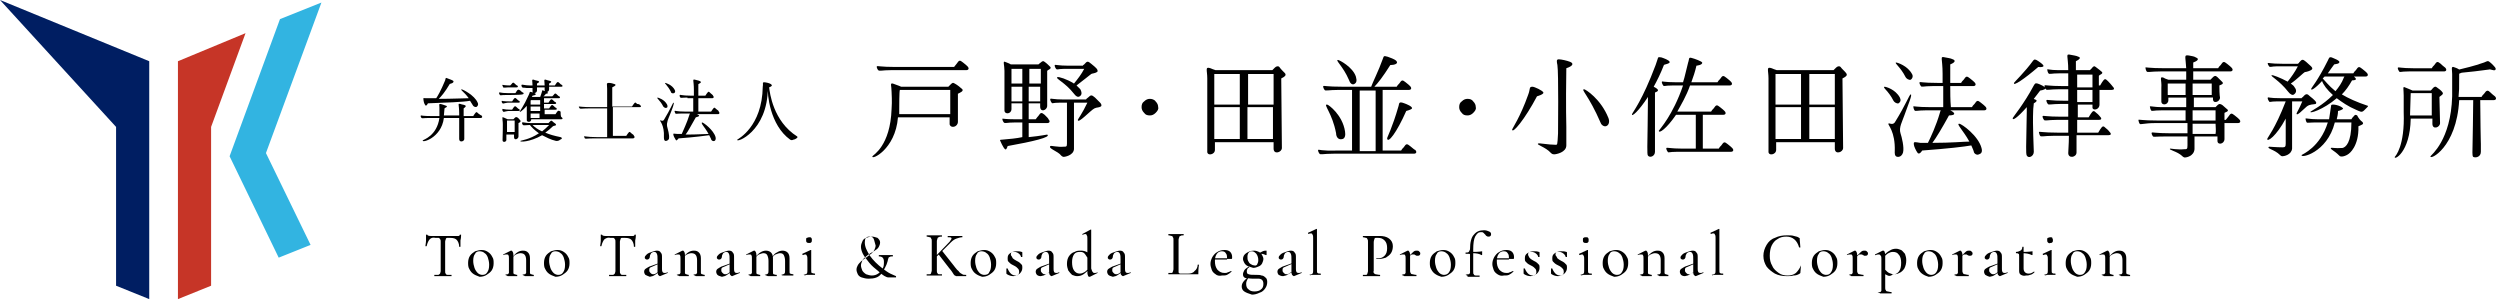 <?xml version="1.0" encoding="utf-8"?>
<!-- Generator: Adobe Illustrator 27.7.0, SVG Export Plug-In . SVG Version: 6.00 Build 0)  -->
<svg version="1.1" id="レイヤー_1" xmlns="http://www.w3.org/2000/svg" xmlns:xlink="http://www.w3.org/1999/xlink" x="0px"
	 y="0px" width="392px" height="47px" viewBox="0 0 392 47" style="enable-background:new 0 0 392 47;" xml:space="preserve">
<style type="text/css">
	.st0{fill:#001E62;}
	.st1{fill:#C63527;}
	.st2{fill:#32B4E1;}
</style>
<g>
	<g>
		<path d="M136.8,24.5c0.1-0.2,2.8-1.6,3-7.4c0.1-1.3,0-2.4,0-2.7c0-1-0.3-1.4,0.2-1.3c0.2,0.1,0.9,0.3,1.3,0.5h7.4
			c0.1-0.1,0.2-0.2,0.3-0.3c0.3-0.3,0.4-0.4,0.7-0.2c0.4,0.2,1,0.7,1.2,0.9c0.2,0.3-0.3,0.5-0.7,0.7c0,2.6,0,3.4,0,3.4
			c0,0.7,0,0.3,0,1c0,0.8-1.1,1.1-1.3,0.4c0-0.1,0-0.5,0-1.1h-8.1C140.4,23.5,136.5,25.2,136.8,24.5z M137.7,11
			c-0.1-0.1-0.3-0.5-0.2-0.6c0.1-0.1,0.6,0.1,2.9,0.1c0,0,1,0,9.2,0c0.2-0.2,0.2-0.3,0.4-0.5c0.4-0.6,0.5-0.6,1-0.2
			c0.4,0.3,0.6,0.5,0.7,0.6c0.3,0.3,0.2,0.6-0.2,0.6c-0.1,0-11.5,0-11.8,0C138.3,11,137.9,11.2,137.7,11z M141.1,14.1
			C141.1,14.1,141.1,14.1,141.1,14.1c-0.1,0.2-0.1,2.6-0.1,3.1c0,0.2,0,0.5,0,0.7h8c0-1,0-3,0-3.8H141.1z"/>
		<path d="M164.4,18.7c0.3,0.3,0.2,0.6-0.2,0.6c0,0-1.5,0-2.9,0v2.2c2-0.2,2.8-0.4,2.9-0.4c0.7,0.4-2.3,1.1-6.2,1.8
			c0,0-0.2,0.7-0.4,0.5c-0.3-0.2-0.8-1.4-0.8-1.4c0-0.1,0.2-0.1,0.3-0.1c1.2-0.1,2.3-0.2,3.2-0.4v-2.3c-0.6,0-1,0-1.1,0
			c-1.4,0-1.6,0.2-1.8,0c-0.1-0.1-0.3-0.5-0.2-0.6c0.1,0,0.5,0.1,1.9,0.1c0,0,0.6,0,1.2,0v-2.5h-1.7c0,0.5,0,0.8,0,0.9
			c0,0.8-1.1,0.9-1.1,0.2c0-0.5,0-5.5,0-6.2c0-0.9-0.3-1.6,0.1-1.4c0.2,0.1,0.6,0.2,0.9,0.4h4.3c0.1,0,0.2-0.2,0.4-0.3
			c0.2-0.2,0.4-0.3,0.6-0.1c0.3,0.2,0.7,0.6,0.9,0.8c0.2,0.3-0.3,0.4-0.5,0.6c0,4.7,0,5.5,0,5.5c0,0.7-1.1,1.1-1.1,0.1
			c0-0.1,0-0.2,0-0.5h-1.8v2.5c0.6,0,1.1,0,1.1,0c0.2-0.3,0.4-0.5,0.4-0.5c0.4-0.6,0.5-0.6,1-0.2C164.2,18.4,164.4,18.6,164.4,18.7z
			 M158.6,13.1h1.7v-2.3h-1.7c0,0,0,0,0,0C158.6,11.9,158.6,13.1,158.6,13.1z M160.3,15.9v-2.3h-1.7c0,0.8,0,1.6,0,2.3H160.3z
			 M161.4,10.8v2.3h1.8c0-1.3,0-2.3,0-2.3H161.4z M163.1,13.6h-1.8v2.3h1.8C163.1,15.2,163.1,14.4,163.1,13.6z M172.5,16.1
			c0.2,0.2,0.3,0.5,0.1,0.6c-0.3,0.2-0.6,0.1-1,0.3c-0.6,0.3-2.6,2.5-2.6,1.8c0-0.1,0.7-1,1.5-2.7h-2.1c0,3,0,6.6,0,6.7
			c0,0.2,0,0.4,0,0.6c-0.1,1-1.5,1.2-1.6,1.2c0,0-0.2,0-0.4-0.2c-0.5-0.7-2.1-1.1-1.7-1.5c0.1-0.1,1.2,0.2,2.1,0.1
			c0.4,0,0.5,0,0.5-0.5c0,0,0-3.4,0-6.4h-1.2c-1.1,0-1.1,0.2-1.2,0c-0.1-0.1-0.3-0.5-0.2-0.6c0.1-0.1,0.5,0.1,2.1,0.1
			c0,0,0.3,0,3.5,0c0-0.1,0.2-0.2,0.3-0.3c0.5-0.5,0.6-0.4,1.1,0C172.1,15.7,172.4,16,172.5,16.1z M165.6,10.8
			c-0.1-0.1-0.3-0.5-0.2-0.6c0.1-0.1,0.5,0.1,2.1,0.1c0,0,0.3,0,2.3,0c0-0.1,0.1-0.1,0.2-0.2c0.5-0.6,0.6-0.5,1.1-0.1
			c0.4,0.3,0.7,0.6,0.8,0.7c0.2,0.2,0.3,0.5,0.1,0.6c-0.3,0.2-0.7,0.2-0.9,0.3c-0.1,0.1-1.4,1.1-2.3,1.8c0.2,0.2,0.4,0.4,0.6,0.6
			c0.3,0.6,0.2,0.9-0.1,1.1c-0.3,0.2-0.6,0-0.9-0.4c-1.4-1.8-3-2.4-2.6-2.6c0.2-0.1,1.5,0.3,2.6,1c0.5-0.6,1.2-1.5,1.6-2.3h-3.2
			C165.8,10.8,165.8,11,165.6,10.8z"/>
		<path d="M181.2,17.7c-0.3,0.3-0.6,0.4-0.9,0.4c-0.4,0-0.7-0.1-0.9-0.4c-0.3-0.3-0.4-0.6-0.4-0.9c0-0.4,0.1-0.7,0.4-0.9
			c0.3-0.3,0.6-0.4,0.9-0.4s0.7,0.1,0.9,0.4c0.3,0.3,0.4,0.6,0.4,0.9C181.7,17.1,181.5,17.4,181.2,17.7z"/>
		<path d="M201.5,11.5c0.2,0.3,0,0.5-0.6,0.8c0.1,10.7,0.1,10.9,0.1,10.9c0,0.7-1.3,1.1-1.3,0.1c0-0.1,0-0.4,0-1h-9.2
			c0,0.7,0,1.2,0,1.2c0,0.8-1.3,1-1.2,0.2c0-0.5,0-10.7,0-11.4c0-1.3-0.4-1.9,0.5-1.6c0.2,0.1,0.5,0.2,0.8,0.3h8.9
			c0.1-0.1,0.2-0.2,0.4-0.4c0.2-0.2,0.5-0.3,0.7-0.1C200.8,10.8,201.2,11.2,201.5,11.5z M190.4,16.4h4v-4.8h-4c0,0,0,0,0,0
			C190.4,13.8,190.4,16.4,190.4,16.4z M190.4,21.8h4v-5h-4C190.4,18.6,190.4,20.5,190.4,21.8z M195.7,11.6v4.8h4c0-2.5,0-4.8,0-4.8
			H195.7z M199.6,21.8c0-1.2,0-3.2,0-5h-4v5H199.6z"/>
		<path d="M221.9,23.5c0.3,0.3,0.2,0.6-0.2,0.6h-12.6c-1.6,0-2.1,0.2-2.2,0c-0.1-0.1-0.3-0.5-0.2-0.6c0.1-0.1,0.4,0.2,3.1,0.1
			c0.3,0,1.1,0,2.2,0v-9.5h-2.1c-1.6,0-2.1,0.2-2.2,0c-0.1-0.1-0.3-0.5-0.2-0.6c0.1-0.1,0.4,0.1,3.1,0.1c0.5,0,2.5,0,4.4,0
			c0.2-0.6,1.2-2.6,1.8-4.3c0.2-0.5,0.1-0.6,0.8-0.4c0.3,0.1,1.1,0.4,1.3,0.6c0.5,0.5-0.3,0.7-0.9,0.7c-1.2,1.9-2,2.9-2.5,3.4
			c0,0,1.9,0,3.5,0c0.1-0.2,0.2-0.3,0.4-0.5c0.4-0.6,0.5-0.6,1-0.2c0.4,0.3,0.6,0.5,0.7,0.6c0.3,0.3,0.2,0.6-0.2,0.6h-4.1v9.5
			c0,0,1.6,0,2.9,0c0.1-0.2,0.2-0.3,0.4-0.5c0.4-0.6,0.5-0.6,1-0.2C221.6,23.3,221.8,23.5,221.9,23.5z M209.5,20.9
			c-0.6-3.2-2.1-4.6-1.4-4.5c0.2,0,2.4,1.6,2.8,4.2c0.1,0.6,0,1.1-0.4,1.2C209.8,22,209.5,21.4,209.5,20.9z M211.5,12.5
			c-0.9-2.1-2.2-3.1-1.7-3.1c0.2,0,2.3,1.1,2.8,2.6c0.2,0.7,0.1,1-0.3,1.2C212,13.3,211.7,13.1,211.5,12.5z M213.2,23.7
			c0.8,0,1.7,0,2.5,0v-9.5h-2.5V23.7z M221.4,17c-0.1,0.2-0.9,0.4-0.9,0.4c-1.5,3.4-2.9,5.2-3,4.3c0-0.2,0.8-1.6,1.8-5.1
			c0.1-0.5,0.1-0.7,0.9-0.4C220.5,16.3,221.5,16.7,221.4,17z"/>
		<path d="M231,17.7c-0.3,0.3-0.6,0.4-0.9,0.4c-0.4,0-0.7-0.1-0.9-0.4c-0.3-0.3-0.4-0.6-0.4-0.9c0-0.4,0.1-0.7,0.4-0.9
			c0.3-0.3,0.6-0.4,0.9-0.4c0.4,0,0.7,0.1,0.9,0.4c0.3,0.3,0.4,0.6,0.4,0.9C231.5,17.1,231.3,17.4,231,17.7z"/>
		<path d="M240.3,13.6c0.3,0,1.6,0.6,1.7,0.9c0.1,0.3-1,0.6-1,0.6c-1.9,3.6-3.9,6-3.9,5.2c0-0.1,1.3-2,2.5-5.4
			C240,13.9,239.7,13.6,240.3,13.6z M245.6,10.7c-0.1,6,0,9.2,0,9.2c0,1.5,0,2.9,0,2.9c0,1.1-1.6,1.4-1.9,1.4c-0.1,0-0.3,0-0.5-0.2
			c-0.9-1-2.4-1.3-2-1.5c0.1-0.1,1.6,0.2,2.7,0.2c0.3,0,0.3,0.1,0.4-1.8c0-0.2,0.1-9.5-0.1-10.7c-0.1-0.5-0.2-0.9,0.2-0.9
			c0.4,0,1.3,0.2,1.8,0.4C246.7,9.9,246.8,10.3,245.6,10.7z M251,19.3c-1.9-4.4-3.2-5.3-2.6-5.3c0.2,0,2.6,1.5,3.8,4.5
			c0.2,0.5,0.1,1-0.2,1.2C251.6,20,251.1,19.6,251,19.3z"/>
		<path d="M255.9,17.9c0.1-0.3,1.6-2.1,3.7-7.7c0.5-1.3,0.2-1.3,0.9-1.2c0.3,0.1,1.2,0.4,1.3,0.7c0.1,0.3-0.9,0.4-0.9,0.5
			c-0.5,1.3-1.1,2.5-1.6,3.4c0.2,0.1,0.4,0.2,0.6,0.4c0.3,0.3-0.4,0.5-0.4,0.5c0,0.3,0,8.9,0,9.3c0,0.7-0.8,1-1.1,0.6
			c-0.1-0.1-0.1-0.6-0.1-1.4c0-0.3,0.1-5.9,0.1-7.8C256.9,17.5,255.8,18.4,255.9,17.9z M262.8,12.9c0.2,0,0.6,0,1.1,0
			c0.3-0.9,0.5-2,0.8-3.1c0.2-0.5,0-0.9,0.6-0.7c0.4,0.1,1.5,0.5,1.6,0.7c0.1,0.4-0.9,0.5-0.9,0.5c-0.2,0.9-0.5,1.8-0.8,2.6
			c0,0,1.9,0,4.1,0c0.1-0.2,0.2-0.3,0.4-0.5c0.4-0.6,0.5-0.6,1-0.2c0.4,0.3,0.6,0.5,0.7,0.6c0.3,0.3,0.2,0.6-0.2,0.6
			c0,0-3.7,0-6.2,0c-0.6,1.7-1.4,3-2,4.1c0,0,1.3,0,5.3,0c0.1-0.2,0.2-0.3,0.4-0.5c0.4-0.6,0.5-0.6,1-0.2c0.4,0.3,0.6,0.5,0.7,0.6
			c0.3,0.3,0.2,0.6-0.2,0.6c0,0-1.5,0-3.2,0v5.3c0,0,1.3,0,2.5,0c0.1-0.2,0.2-0.3,0.4-0.5c0.4-0.6,0.5-0.6,1-0.2
			c0.4,0.3,0.6,0.5,0.7,0.6c0.3,0.3,0.2,0.6-0.2,0.6h-8.4c-1.4,0-1.4,0.2-1.5,0c-0.1-0.1-0.3-0.5-0.2-0.6c0.1-0.1,0.7,0.1,2.4,0.1
			c0.4,0,1.2,0,2.2,0v-5.3c-1.2,0-2.4,0-3.1,0c-1.5,2.2-2.7,3-2.7,2.5c0.1-0.2,2.2-2.4,3.8-7.1c0,0-0.6,0-0.9,0c-0.4,0-0.7,0-0.7,0
			c-1.4,0-1.4,0.2-1.5,0c-0.1-0.1-0.3-0.5-0.2-0.6C260.5,12.7,261,12.9,262.8,12.9z"/>
		<path d="M289.5,11.5c0.2,0.3,0,0.5-0.6,0.8C289,23,289,23.2,289,23.2c0,0.7-1.3,1.1-1.3,0.1c0-0.1,0-0.4,0-1h-9.2
			c0,0.7,0,1.2,0,1.2c0,0.8-1.3,1-1.2,0.2c0-0.5,0-10.7,0-11.4c0-1.3-0.4-1.9,0.5-1.6c0.2,0.1,0.5,0.2,0.8,0.3h8.9
			c0.1-0.1,0.2-0.2,0.4-0.4c0.2-0.2,0.5-0.3,0.7-0.1C288.8,10.8,289.3,11.2,289.5,11.5z M278.4,16.4h4v-4.8h-4c0,0,0,0,0,0
			C278.4,13.8,278.4,16.4,278.4,16.4z M278.4,21.8h4v-5h-4C278.4,18.6,278.4,20.5,278.4,21.8z M283.7,11.6v4.8h4c0-2.5,0-4.8,0-4.8
			H283.7z M287.7,21.8c0-1.2,0-3.2,0-5h-4v5H287.7z"/>
		<path d="M296.9,15.8c-0.8-1.6-1.8-2.1-1.4-2.2c0.2,0,1.7,0.4,2.4,1.7c0.2,0.4,0.1,0.7-0.2,0.9C297.4,16.3,297,16,296.9,15.8z
			 M298.6,18.1c-0.3,0.9-0.9,1.9-0.6,2.8c0.2,0.6,0.6,2.2,0.4,3c-0.1,0.4-0.4,0.7-0.8,0.7c-0.6,0-0.5-0.7-0.5-0.9
			c0.1-3.1-1.1-4.1-1-4.3c0.1-0.2,0.6,0.3,1-0.2c1.8-2.9,2.3-4.4,2.5-4.4C299.9,14.8,299.2,16.4,298.6,18.1z M298.8,12.1
			c-0.8-1.6-1.8-2.2-1.5-2.3c0.2,0,1.8,0.5,2.5,1.8c0.2,0.3,0.1,0.7-0.2,0.9C299.3,12.6,298.9,12.3,298.8,12.1z M303,13.5
			c-1.4,0-1.7,0.2-1.8,0c-0.1-0.1-0.3-0.5-0.2-0.6c0.1-0.1,0.4,0.1,2.8,0.1c0.2,0,0.5,0,0.8,0c0,0,0-0.8,0-1.4
			c0-2.6-0.5-2.8,0.4-2.6c0.4,0.1,0.8,0.1,1.2,0.3c0.3,0.1,0.6,0.4-0.4,0.8c0,1.2,0,1.4,0,1.4c0,0.1,0,0.7,0,1.5c0,0,0.9,0,1.7,0
			c0.1-0.2,0.2-0.3,0.4-0.5c0.4-0.6,0.5-0.6,1-0.2c0.4,0.3,0.6,0.5,0.7,0.6c0.3,0.3,0.2,0.6-0.2,0.6c-0.1,0-2,0-3.6,0
			c0,1,0,2.2,0.1,3.3c0,0,1.6,0,3.3,0c0.1-0.2,0.2-0.3,0.4-0.5c0.4-0.6,0.5-0.6,1-0.2c0.4,0.3,0.6,0.5,0.7,0.6
			c0.3,0.3,0.2,0.6-0.2,0.6c0,0-3,0-5.3,0c0.4,0.2,0.7,0.4,0.6,0.6c-0.1,0.2-0.8,0.2-0.8,0.2c-1.1,2-2,3.5-2.6,4.3
			c3,0,5-0.2,5.8-0.2c-1-1.8-2.1-2.8-1.6-2.8c0.4,0,3,1.9,3.5,3.8c0.2,0.7-0.1,0.9-0.4,1c-0.4,0.2-0.8-0.2-0.8-0.4
			c-0.1-0.4-0.3-0.7-0.4-1c-1.1,0.2-3.6,0.5-7.7,0.8c0,0-0.4,0.7-0.7,0.4c-0.3-0.4-0.6-1.1-0.6-1.3c-0.1-0.6,0.2-0.4,1-0.3
			c0.4,0,0.8,0,1.2,0c0.4-0.8,1.3-2.7,1.9-4.8c0-0.1,0.1-0.2,0.1-0.3h-2.3c-1.4,0-1.7,0.2-1.8,0c-0.1-0.1-0.2-0.5-0.2-0.6
			c0.1-0.1,0.4,0.1,2.7,0.1c0.3,0,1.1,0,2,0c0-1,0-2.3,0-3.3H303z"/>
		<path d="M315.6,18.5c0-0.1,1.7-2.1,3.3-5.1c0.2-0.3,0.2-0.4,0.6-0.3c0.3,0.1,1.3,0.5,1.2,0.8c-0.1,0.2-0.8,0.3-0.8,0.3
			c-0.4,0.5-0.7,0.9-1,1.3c0.1,0.1,0.3,0.1,0.4,0.2c0.2,0.2-0.4,0.5-0.4,0.5c0,0.3-0.1,0.7-0.1,1.2c-0.1,2.1,0.1,6,0.1,6.4
			c0,0.7-0.8,1.1-1.1,0.6c-0.1-0.2-0.1-0.6-0.1-1.4c0,0,0-0.3,0.1-5.6c0-0.2,0-0.6,0-0.6C316.3,18.5,315.5,19,315.6,18.5z M315.8,13
			c0-0.1,1.7-1.7,3-3.5c0.2-0.2,0.2-0.2,0.5-0.1c0.2,0.1,1.3,0.8,1.1,1c-0.2,0.2-0.8,0.1-0.8,0.1C317.4,12.4,315.6,13.6,315.8,13z
			 M331.3,13.6c0.3,0.3,0.2,0.5-0.2,0.5c0,0-0.8,0-1.9,0c0,0.8,0,1.6,0,2.3c0,0.8-1,1-1.1,0.5c0-0.1,0-0.2,0-0.5c-0.6,0-1.5,0-2.3,0
			v2c0,0,0.9,0,1.7,0c0.1-0.2,0.2-0.3,0.3-0.5c0.4-0.6,0.5-0.6,0.9-0.2c0.4,0.3,0.5,0.5,0.6,0.6c0.3,0.3,0.2,0.5-0.2,0.5
			c0,0-1.8,0-3.4,0v2c0,0,1.6,0,3.3,0c0.1-0.2,0.2-0.3,0.3-0.5c0.4-0.6,0.5-0.6,0.9-0.2c0.4,0.3,0.5,0.5,0.6,0.6
			c0.3,0.3,0.2,0.5-0.2,0.5c0,0-2.7,0-5,0c0,0.8,0,1.8,0,2.7c0,0.8-1.3,1-1.3,0.1c0-0.5,0.1-1.4,0.1-2.5c0-0.1,0-0.1,0-0.2
			c-1.3,0-2.4,0-2.5,0c-1.4,0-1.9,0.2-2,0c-0.1-0.1-0.2-0.5-0.2-0.6c0.1-0.1,0.6,0.1,2.9,0.1c0.3,0,0.9,0,1.7,0c0-0.5,0-1.2,0-2
			c-1,0-1.7,0-1.8,0c-1.4,0-1.9,0.2-2,0c-0.1-0.1-0.3-0.5-0.2-0.6c0.1-0.1,0.6,0.1,2.9,0.1c0.3,0,0.7,0,1.1,0c0-0.6,0-1.3,0-2
			c-0.7,0-1.2,0-1.2,0c-1.4,0-1.9,0.2-2,0c-0.1-0.1-0.3-0.5-0.2-0.6c0.1-0.1,0.6,0.1,2.9,0.1c0.1,0,0.3,0,0.5,0c0-0.6,0-1.3,0-1.8
			c-0.8,0-1.4,0-1.5,0c-1.4,0-1.9,0.2-2,0c-0.1-0.1-0.3-0.5-0.2-0.6c0.1-0.1,0.6,0.1,2.9,0.1c0.2,0,0.4,0,0.8,0c0,0,0-0.9,0-1.5
			v-0.5c-0.7,0-1.2,0-1.3,0c-1.5,0-1.6,0.2-1.8,0c-0.1-0.1-0.2-0.5-0.2-0.6c0.1-0.1,0.4,0.1,1.7,0.1h1.6c0-2.3-0.5-2.6,0.4-2.4
			c0.4,0.1,0.8,0.1,1.2,0.3c0.3,0.1,0.4,0.3-0.4,0.7v1.4h2.2c0.1-0.1,0.2-0.2,0.3-0.3c0.2-0.3,0.4-0.4,0.6-0.2
			c0.4,0.3,0.8,0.6,1,0.8c0.2,0.3-0.4,0.4-0.5,0.6c0,0.5,0,1,0,1.5c0,0,0.1,0,0.2,0c0.1-0.2,0.2-0.3,0.3-0.5
			c0.4-0.6,0.5-0.6,0.9-0.2C331.1,13.3,331.2,13.5,331.3,13.6z M325.7,13.7c0.8,0,1.7,0,2.4,0c0-0.8,0-1.5,0-2c-1.2,0-2.4,0-2.4,0
			V13.7z M328.1,14.1c-0.8,0-1.6,0-2.4,0V16c0.6,0,1.5,0,2.4,0c0-0.1,0-0.2,0-0.4C328.1,15.2,328.1,14.7,328.1,14.1z"/>
		<path d="M335.5,19.4c-0.1-0.1-0.2-0.5-0.2-0.6c0.1-0.1,0.5,0.1,3.1,0.1c0.4,0,2.3,0,4.3,0c0-0.5,0-1,0-1.6c-1.9,0-3.6,0-3.7,0
			c-1.5,0-1.6,0.2-1.7,0c-0.1-0.1-0.2-0.5-0.2-0.6c0-0.1,0.8,0.1,1.7,0.1c0.2,0,0.5,0,0.9,0c0.1,0,1.5,0,3.1,0c0-0.5,0-1,0-1.5h-2.8
			c0,0.2,0,0.3,0,0.4c0,0.8-1.1,0.9-1.1,0.2c0-0.2,0-2,0-2.1c0.1-1.3-0.4-1.9,0.4-1.6c0.1,0.1,0.4,0.2,0.7,0.3h2.8c0,0,0-0.7,0-1.1
			c0-0.1,0-0.1,0-0.2c-2.1,0-3.9,0-4,0c-1.6,0-2.1,0.2-2.2,0c-0.1-0.1-0.2-0.5-0.2-0.6c0.1-0.1,0.4,0.1,3.1,0.1c0.4,0,1.8,0,3.3,0
			c-0.1-1.9-0.4-2.1,0.4-2c0.4,0.1,0.8,0.1,1.1,0.3c0.3,0.1,0.7,0.4-0.4,0.8c0,0.5,0,0.9,0,0.9s2,0,3.9,0c0.1-0.2,0.2-0.3,0.4-0.5
			c0.4-0.6,0.5-0.6,1-0.2c0.4,0.3,0.6,0.5,0.7,0.6c0.3,0.3,0.2,0.6-0.2,0.6c0,0-3,0-5.8,0c0,0,0,0.1,0,0.1c0,0,0,0.5,0,1.2h2.7
			c0.1-0.1,0.2-0.2,0.4-0.4c0.2-0.2,0.4-0.3,0.7,0c0.3,0.3,0.5,0.5,0.8,0.8c0.2,0.3-0.3,0.4-0.5,0.5c0,1.6,0.1,1.9,0.1,1.9
			c0,0.7-1.2,1.1-1.1,0.1c0,0,0-0.1,0-0.1h-3c0,0.5,0,1,0,1.5c0,0,1.8,0,3.4,0c0,0,0.3-0.3,0.3-0.3c0.3-0.3,0.5-0.2,0.8,0
			c0.3,0.3,0.6,0.5,0.8,0.7c0.2,0.3-0.4,0.4-0.5,0.5c0,0.5,0,1.1,0,1.1s0.1,0,0.2,0c0.2-0.2,0.2-0.3,0.4-0.5c0.4-0.6,0.5-0.6,1-0.2
			c0.4,0.3,0.6,0.5,0.7,0.6c0.3,0.3,0.2,0.6-0.2,0.6c0,0-0.8,0-2.1,0c0,1,0,2.1,0,2.5c0,0.8-1.1,1-1.1,0.3c0,0,0-0.3,0-0.7
			c-0.7,0-2.1,0-3.6,0c0,0.8,0,1.3,0,1.3c0,0.2,0,0.4,0,0.7c-0.1,1.1-1.3,1.3-1.5,1.3c0,0-0.2,0-0.4-0.2c-0.8-0.8-2.3-1-1.9-1.2
			c0.1,0,1.2,0.2,2.2,0.1c0.4,0,0.5,0,0.5-0.6c0,0,0-0.5,0-1.4c-1.8,0-3.3,0-3.4,0c-1.5,0-1.9,0.1-2,0c-0.1-0.1-0.3-0.5-0.2-0.6
			c0.1-0.1,0.6,0.1,2.9,0.1c0.2,0,1.3,0,2.7,0c0-0.5,0-1,0-1.6c-2.6,0-4.9,0-5,0C336.1,19.3,335.6,19.6,335.5,19.4z M342.7,14.9
			c0-0.7,0-1.3,0-1.8h-2.8c0,0,0,0,0,0c0,1,0,1.8,0,1.8H342.7z M343.8,13.1c0,0.5,0,1.1,0,1.8h3c0-0.7,0-1.8,0-1.8H343.8z
			 M343.8,18.9c1.4,0,2.7,0,3.6,0c0-0.7,0-1.3,0-1.6c-1.7,0-3.6,0-3.6,0C343.8,17.9,343.8,18.4,343.8,18.9z M347.4,19.4
			c-1.1,0-2.4,0-3.6,0c0,0.6,0,1.1,0,1.6c1.2,0,2.6,0,3.6,0C347.5,20.5,347.4,19.9,347.4,19.4z"/>
		<path d="M361.7,16.7c-0.6,0.5-1.6,1.6-1.6,1.1c0-0.1,0.4-0.7,0.9-1.9h-1.6c0,1.1,0,6.7,0,6.8c0,0.2,0,0.4,0,0.6
			c-0.1,1-1.3,1.2-1.5,1.2c-0.1,0-0.2,0-0.4-0.2c-0.9-0.9-2.2-1-1.7-1.3c0.1,0,1.2,0.1,2.1,0.1c0.4,0,0.5-0.1,0.5-0.6
			c0,0,0-1.8,0-3.9c-1.5,2.8-2.9,3.7-2.9,3.2c0-0.2,1.2-1.5,2.9-5.9v0h-1.4c-1.1,0-1.1,0.2-1.2,0c-0.1-0.1-0.3-0.5-0.2-0.6
			c0.1-0.1,0.1,0.1,2.1,0.1c0,0,0.3,0,3.2,0c0-0.1,0.1-0.1,0.2-0.2c0.5-0.6,0.7-0.5,1.1-0.1c0.4,0.3,0.6,0.5,0.7,0.6
			c0.2,0.2,0.4,0.4,0.2,0.6C362.8,16.4,362.2,16.3,361.7,16.7z M355.8,10.4c-0.1-0.1-0.3-0.5-0.2-0.5c0.1-0.1,0.3,0.1,2.3,0.1
			c0,0,0.3,0,2.4,0c0.1-0.1,0.2-0.1,0.2-0.2c0.5-0.6,0.6-0.5,1.1-0.1c0.5,0.5,1.2,0.9,0.9,1.2c-0.2,0.2-0.9,0.4-1.1,0.4
			c-0.1,0-1.3,1.2-2.2,1.8c0.3,0.2,0.5,0.4,0.6,0.6c0.4,0.5,0.2,0.9-0.1,1.1c-0.2,0.2-0.6,0-0.9-0.4c-1.4-1.8-2.9-2.5-2.6-2.6
			c0.1-0.1,1.4,0.4,2.5,1c0.5-0.6,1.2-1.6,1.6-2.4h-3.3C356.2,10.4,355.9,10.6,355.8,10.4z M370.4,19.1c0.4,0.4-0.2,0.5-0.6,0.7
			c0.1,3.2-1.5,4.3-1.5,4.3c-0.5,0.4-1.3,0.6-1.5,0.3c-0.9-0.9-1.5-1-1.3-1.2c0.1-0.1,0.6,0.1,1.8,0c0.5-0.1,1.4-0.8,1.4-4h-2.6
			c-1.2,4.8-5.5,5.7-5.2,5.1c0.1-0.1,2.9-1.2,4.1-5.1h-1.9c-0.9,0-1.3,0.1-1.4,0c-0.1-0.1-0.2-0.5-0.2-0.6c0.1-0.1,0.6,0.1,1.9,0.1
			h1.8c0.1-0.6,0.2-1.3,0.3-2c0-0.3,0.1-0.3,0.4-0.3c0.2,0,0.7,0.1,1.1,0.3c0.2,0.1,0.3,0.2,0.4,0.3c0,0.2-0.7,0.4-0.8,0.4
			c0,0.5-0.1,0.9-0.2,1.3h2.3c0.1-0.2,0.2-0.3,0.3-0.4c0.3-0.4,0.4-0.3,0.6-0.2C369.8,18.5,370.1,18.9,370.4,19.1z M371.2,16.8
			c-0.2,0.2-0.3,0.3-0.5,0.5c-0.4,0.4-0.6,0.2-1.3-0.1c-1.2-0.5-2.2-1.2-3-1.8c-2.1,1.8-4.4,2.5-4.1,2.1c0.1-0.1,1.9-1,3.5-2.6
			c-0.9-0.8-1.5-1.6-1.7-2.2c-1.1,1.2-1.8,1.6-1.7,1.2c0-0.1,1-1.2,2.6-4.4c0.2-0.4,0.2-0.6,0.6-0.5c0.2,0.1,1.4,0.5,1.2,0.8
			c-0.1,0.2-0.3,0.2-0.8,0.3c-0.4,0.5-0.7,1-1,1.4c0,0,2.1,0,4,0c0.1-0.2,0.2-0.3,0.4-0.5c0.4-0.6,0.5-0.6,1-0.2
			c0.4,0.3,0.6,0.5,0.7,0.6c0.3,0.3,0.2,0.6-0.2,0.6c0,0-0.7,0-1.8,0c0.1,0.1,0.1,0.1,0.2,0.2c0.4,0.4-0.4,0.4-0.5,0.4
			c-0.5,0.9-1,1.6-1.6,2.2c1,0.6,2.3,1.2,4.1,1.8C371.3,16.7,371.3,16.7,371.2,16.8z M366.2,14.3c0.5-0.6,1-1.3,1.3-2.1
			c0-0.1,0.1-0.1,0.1-0.2c-0.9,0-2,0-3.1,0c-0.1,0.1-0.2,0.2-0.3,0.3C364.6,12.7,365.1,13.4,366.2,14.3z"/>
		<path d="M375.5,24.6c0.1-0.1,1.6-1.7,1.4-7c0-0.4,0-2.5,0-2.6c0-1.1-0.2-1.5,0.2-1.3c0.2,0.1,0.8,0.3,1.2,0.5h2.8
			c0.1,0,0.2-0.2,0.4-0.4c0.2-0.2,0.4-0.3,0.6-0.1c0.3,0.2,0.7,0.5,0.9,0.8c0.2,0.3-0.3,0.5-0.5,0.7c0.1,3.9,0.1,4.1,0.1,4.1
			c0,0.7-1.2,1.1-1.2,0.1c0-0.1,0-0.4,0-0.8H378C377.9,24,375.3,25.2,375.5,24.6z M383.2,11.2c-0.1,0-5.2,0-5.5,0
			c-1.4,0-1.4,0.2-1.5,0c-0.1-0.1-0.3-0.5-0.2-0.6c0.1-0.1,0.5,0.1,2.4,0.1c0,0,1,0,2.9,0c0.1-0.2,0.2-0.3,0.4-0.5
			c0.4-0.6,0.5-0.6,1-0.2c0.4,0.4,0.6,0.5,0.7,0.6C383.7,10.9,383.6,11.2,383.2,11.2z M378,14.6C378,14.6,378,14.6,378,14.6
			c0,0.2-0.1,2.7-0.1,3.2c0,0.1,0,0.2,0,0.3h3.4c0-1.4,0-3.5,0-3.5H378z M385.6,11.6c0,2.9,0,2.2-0.1,3.6c0,0,1.2,0,3.6,0
			c0.1-0.2,0.2-0.3,0.4-0.5c0.4-0.6,0.6-0.6,1-0.2c0.4,0.4,0.6,0.5,0.7,0.6c0.3,0.3,0.2,0.6-0.2,0.6c0,0-1,0-2.1,0
			c0,2.3,0.1,7.2,0.1,6.8c0,0.7,0,0.8,0,1.3c0,0.8-0.8,1-1.2,0.8c-0.2-0.2-0.1-0.9-0.1-2.1c0-0.2,0.1-5.1,0.1-6.8
			c-0.8,0-1.7,0-2.2,0c-0.4,7.5-4.7,9.5-4.5,8.8c0.1-0.2,3.2-2.5,3.4-9.4c0-1.5,0-0.7,0-3.5c0-0.6-0.2-1.2,0.2-1.1
			c0.3,0.1,0.6,0.2,0.9,0.4c0.8-0.2,2.2-0.5,3.9-1.1c0.7-0.3,0.6-0.3,1.1,0.1c0.4,0.4,1,0.9,0.6,1.1c-0.2,0.1-0.8-0.2-0.9-0.1
			c-1.5,0.2-3.1,0.4-4.3,0.5C385.8,11.5,385.6,11.5,385.6,11.6z"/>
	</g>
	<g>
		<path d="M75.5,18.1c0.2,0.2,0.1,0.4-0.1,0.4h-2.6c0,0.8,0,2,0,2.4c0,0.5,0,0.4,0,0.9c0,0.4-0.8,0.6-0.8,0c0-0.3,0-0.8,0-1.4
			c0-0.4,0-1.3,0-1.9h-2.4c-0.4,3.2-3.6,4-3.3,3.5c0.1-0.1,2.2-0.7,2.6-3.5h-1.6c-0.9,0-1.1,0.1-1.2,0c-0.1-0.1-0.2-0.3-0.1-0.4
			c0.1,0,0.3,0.1,1.7,0.1c0.1,0,0.6,0,1.2,0c0-0.3,0-0.9,0-1.3c0-0.4-0.1-0.6,0.1-0.6c0.2,0,0.7,0.2,1,0.3c0.1,0.1,0.1,0.2,0,0.2
			c-0.2,0.1-0.3,0.2-0.3,0.2c0,0.2-0.1,0.9-0.1,1.1c0.7,0,1.6,0,2.4,0c0,0,0-0.2,0-0.3c0-1.5-0.3-1.6,0.2-1.5
			c0.2,0.1,0.5,0.1,0.7,0.2c0.2,0.1,0.2,0.2-0.2,0.5c0,0.6,0,0.8,0,0.8c0,0,0,0.2,0,0.4c0,0,0.8,0,1.5,0c0.1-0.1,0.1-0.2,0.2-0.3
			c0.3-0.4,0.3-0.4,0.6-0.1C75.3,18,75.4,18.1,75.5,18.1z M70.5,13.2c-0.7,1.2-1.3,1.9-1.7,2.3c2.1,0,4-0.1,4.7-0.1
			c-0.8-1.1-1.4-1.3-1.1-1.4c0.1,0,2,0.9,2.5,2.1c0.1,0.2,0.1,0.4-0.1,0.6c-0.2,0.2-0.5,0-0.6-0.1c-0.2-0.3-0.3-0.5-0.5-0.8
			c-1,0.2-3.9,0.3-6.6,0.4c-0.1,0.2-0.3,0.5-0.4,0.3c-0.2-0.2-0.3-0.7-0.3-0.9c-0.1-0.3,0.1-0.2,0.6-0.2c0.5,0,0.9,0,1.4,0
			c0.2-0.3,0.7-1.1,1.4-2.8c0.1-0.3,0-0.5,0.4-0.3c0.3,0.1,0.8,0.3,0.9,0.4C71.2,13.1,70.5,13.1,70.5,13.2z"/>
		<path d="M79.2,14.9c-0.7,0-0.7,0.1-0.8,0c-0.1-0.1-0.2-0.3-0.1-0.4c0-0.1,0.1,0.1,1.3,0.1c0.4,0,1,0,1.2,0
			c0.1-0.1,0.1-0.1,0.2-0.3c0.2-0.3,0.3-0.3,0.6-0.1c0.2,0.2,0.3,0.3,0.4,0.3c0.2,0.1,0.1,0.3-0.1,0.3
			C81.7,14.9,79.3,14.9,79.2,14.9z M78.8,16.2c-0.1-0.1-0.2-0.3-0.1-0.4c0,0,0.1,0.1,1.3,0.1c0,0,0.2,0,0.3,0
			c0.1-0.1,0.1-0.2,0.2-0.3c0.2-0.3,0.3-0.3,0.5-0.1c0.2,0.2,0.3,0.3,0.4,0.3c0.2,0.2,0.1,0.3-0.1,0.3c0,0-1.6,0-1.7,0
			C78.9,16.2,78.9,16.3,78.8,16.2z M78.9,17.5c-0.1-0.1-0.2-0.3-0.1-0.4c0-0.1,0.1,0.1,1.3,0.1c0,0,0.1,0,0.1,0c0,0,0,0,0.1,0
			c0.1-0.1,0.1-0.2,0.2-0.3c0.2-0.3,0.3-0.3,0.5-0.1c0.2,0.2,0.3,0.3,0.4,0.3c0.2,0.2,0.1,0.3-0.1,0.3c0,0-1.5,0-1.6,0
			C79,17.5,79,17.6,78.9,17.5z M78.9,13.7c0-0.1-0.2-0.3-0.1-0.4c0,0,0.4,0.1,1.2,0.1c0.1-0.1,0.1-0.1,0.2-0.2
			c0.2-0.3,0.3-0.3,0.5-0.1c0.2,0.2,0.3,0.3,0.4,0.3c0.2,0.2,0.1,0.3-0.1,0.3c0,0-1.2,0-1.3,0C79.4,13.7,79,13.8,78.9,13.7z
			 M78.8,22c0-0.6,0.1-2.7,0-3.1c0-0.4-0.1-0.6,0.1-0.5c0.1,0,0.4,0.2,0.7,0.3h0.9c0,0,0.1-0.1,0.2-0.2c0.1-0.1,0.2-0.2,0.4-0.1
			c0.2,0.1,0.4,0.4,0.5,0.5c0.1,0.2-0.1,0.3-0.3,0.4c0,1.8,0,2.1,0,2.1c0,0.4-0.7,0.7-0.7,0.1c0,0,0-0.2,0-0.4h-1.2
			c0,0.3,0,0.6,0,0.7C79.5,22.3,78.8,22.4,78.8,22z M79.5,18.9c0,0.2,0,1.1,0,1.8h1.2c0-0.7,0-1.8,0-1.8H79.5z M88.1,18.4
			c0.2,0.2,0.1,0.3-0.1,0.3c0,0-3.7,0-4.7,0c0,0,0,0,0,0c0,0.5-0.6,0.5-0.7,0.2c0-0.1,0-1.2,0-2.3c-0.7,0.8-1.2,1.1-1.1,0.9
			c0-0.1,0.6-0.8,1.4-2.6c0.2-0.4,0.1-0.5,0.3-0.5c0,0,0.9,0.2,0.8,0.4c0,0.1-0.4,0.2-0.5,0.2c0,0.1-0.1,0.1-0.1,0.2
			c0.4,0,0.8,0,1.3,0c0.1-0.2,0.2-0.6,0.3-0.9c0-0.1,0-0.2,0.2-0.1c0,0,0.6,0.2,0.7,0.3c0.1,0.2-0.3,0.2-0.3,0.2
			c-0.1,0.1-0.2,0.3-0.4,0.4c0.7,0,1.3,0,1.4,0c0.1-0.1,0.1-0.1,0.2-0.2c0.2-0.3,0.3-0.3,0.5-0.1c0.2,0.2,0.3,0.3,0.4,0.3
			c0.2,0.2,0.1,0.3-0.1,0.3c0,0-1.2,0-2.3,0v0.7c0.4,0,0.6,0,0.7,0c0.1-0.1,0.1-0.2,0.2-0.3c0.2-0.3,0.3-0.3,0.5-0.1
			c0.2,0.2,0.3,0.3,0.4,0.3c0.2,0.2,0.1,0.3-0.1,0.3c0,0-0.8,0-1.7,0v0.7c0.4,0,0.7,0,0.8,0c0.1-0.1,0.1-0.2,0.2-0.3
			c0.2-0.3,0.3-0.3,0.5-0.1c0.2,0.2,0.3,0.3,0.4,0.3c0.2,0.2,0.1,0.3-0.1,0.3c0,0-0.8,0-1.7,0v0.7c0.9,0,1.6,0,1.7,0
			c0.1-0.1,0.1-0.2,0.2-0.3c0.2-0.3,0.3-0.3,0.6-0.1C87.9,18.3,88,18.4,88.1,18.4z M88.1,21.7c-0.1,0.2-0.2,0.1-0.4,0.3
			c-0.2,0.1-0.2,0.1-0.5,0.1c-0.9-0.2-1.6-0.6-2.2-0.9c-1.9,1.1-3.6,1.1-3.4,0.9c0.1-0.1,1.4-0.2,2.9-1.2c-0.7-0.5-1.2-1-1.4-1.3
			c-0.1,0-0.1,0-0.1,0c-0.4,0-0.9,0.1-1,0c-0.1-0.1-0.2-0.3-0.1-0.4c0-0.1,0.4,0.1,1.4,0.1l2.7,0c0.1-0.1,0.2-0.2,0.3-0.3
			c0.1-0.1,0.2-0.1,0.3,0c0.1,0.1,0.2,0.2,0.5,0.4c0.2,0.2,0,0.3-0.1,0.3c-0.1,0-0.3,0.1-0.3,0.1c-0.4,0.4-0.8,0.7-1.2,1
			c0.7,0.3,1.4,0.5,2.4,0.7C88.1,21.6,88.1,21.6,88.1,21.7z M81.9,13.7c-0.1-0.1-0.2-0.3-0.1-0.4c0-0.1,0.5,0.1,1.3,0.1
			c0.1,0,0.2,0,0.4,0c0-0.7-0.2-1,0.2-0.9c0.2,0.1,0.4,0.1,0.7,0.2c0.2,0.1,0.2,0.2-0.2,0.4c0,0.1,0,0.3,0,0.3c0.4,0,0.8,0,1.2,0
			c0-0.7-0.2-1,0.2-0.9c0.2,0.1,0.4,0.1,0.7,0.2c0.2,0.1,0.2,0.2-0.2,0.4c0,0.1,0,0.3,0,0.3c0.5,0,0.8,0,0.9,0
			c0.1-0.1,0.1-0.2,0.2-0.3c0.2-0.3,0.3-0.3,0.5-0.1c0.2,0.2,0.3,0.3,0.4,0.3c0.2,0.2,0.1,0.3-0.1,0.3c0,0-0.9,0-1.9,0
			c0,0.2,0,0.3,0,0.4c0,0.5-0.7,0.6-0.7,0.1c0,0,0-0.2,0-0.4c-0.4,0-0.8,0-1.2,0c0,0.2,0,0.4,0,0.5c0,0.4-0.7,0.6-0.7,0.1
			c0,0,0-0.3,0-0.5c-0.5,0-0.8,0-0.9,0C82,13.7,82,13.8,81.9,13.7z M83.2,15.8c0,0.2,0,0.4,0,0.6c0.3,0,0.9,0,1.5,0v-0.7
			c-0.6,0-1.1,0-1.4,0C83.2,15.7,83.2,15.8,83.2,15.8z M84.7,16.7c-0.6,0-1.1,0-1.5,0c0,0.2,0,0.5,0,0.7c0.3,0,0.9,0,1.5,0V16.7z
			 M83.2,18.5c0.3,0,0.8,0,1.4,0v-0.7c-0.6,0-1.1,0-1.4,0C83.2,18,83.2,18.3,83.2,18.5z M85,20.6c0.4-0.3,0.7-0.6,1.1-1h-2.6
			C83.8,19.9,84.3,20.3,85,20.6z"/>
		<path d="M100.4,16.5c0.2,0.2,0.1,0.3-0.1,0.3c0,0-2.2,0-4.2,0v4.5c0,0,1.1,0,2.1,0c0.1-0.1,0.1-0.2,0.2-0.3
			c0.3-0.4,0.3-0.4,0.6-0.1c0.3,0.2,0.4,0.3,0.4,0.4c0.2,0.2,0.1,0.3-0.1,0.4c0,0-6,0-6.2,0c-1,0-1.3,0.1-1.4,0
			c0-0.1-0.2-0.3-0.1-0.3c0-0.1,0.4,0.1,2,0.1c0.2,0,0.9,0,1.6,0v-4.5c-1.5,0-2.8,0-2.9,0c-1,0-1.3,0.1-1.4,0
			c-0.1-0.1-0.2-0.3-0.1-0.3c0,0,0.7,0.1,2,0.1c0.2,0,1.3,0,2.4,0v-2.9c0-0.7-0.2-0.9,0.3-0.9c0.3,0,0.6,0.1,0.9,0.2
			c0.2,0.1,0.2,0.2-0.4,0.5v3c0,0,1.6,0,3.1,0c0.1-0.1,0.1-0.2,0.2-0.3c0.3-0.4,0.3-0.4,0.6-0.1C100.2,16.3,100.3,16.4,100.4,16.5z"
			/>
		<path d="M104,16.7c-0.5-1-1.1-1.3-0.9-1.4c0.1,0,1.1,0.3,1.5,1.1c0.1,0.2,0.1,0.5-0.1,0.5C104.3,17,104.1,16.8,104,16.7z
			 M105,18.1c-0.2,0.5-0.5,1.1-0.4,1.7c0.1,0.4,0.4,1.4,0.3,1.9c0,0.2-0.3,0.4-0.5,0.4c-0.3,0-0.3-0.4-0.3-0.6
			c0.1-1.9-0.7-2.6-0.6-2.6c0.1-0.1,0.4,0.2,0.6-0.1c1.1-1.8,1.4-2.7,1.5-2.7C105.8,16.1,105.4,17.1,105,18.1z M105.2,14.4
			c-0.5-1-1.1-1.4-0.9-1.4c0.1,0,1.1,0.3,1.5,1.1c0.1,0.2,0.1,0.4-0.1,0.5C105.5,14.7,105.2,14.6,105.2,14.4z M107.8,15.3
			c-0.9,0-1.1,0.1-1.1,0c-0.1-0.1-0.2-0.3-0.1-0.4c0-0.1,0.3,0.1,1.7,0.1c0.1,0,0.3,0,0.5,0c0,0,0-0.5,0-0.9c0-1.6-0.3-1.7,0.2-1.6
			c0.3,0.1,0.5,0.1,0.7,0.2c0.2,0.1,0.4,0.2-0.2,0.5c0,0.7,0,0.9,0,0.9c0,0.1,0,0.4,0,0.9c0,0,0.6,0,1.1,0c0.1-0.1,0.1-0.2,0.2-0.3
			c0.3-0.4,0.3-0.4,0.6-0.1c0.2,0.2,0.4,0.3,0.4,0.4c0.2,0.2,0.1,0.4-0.1,0.4c0,0-1.2,0-2.2,0c0,0.6,0,1.4,0,2.1c0,0,1,0,2,0
			c0.1-0.1,0.1-0.2,0.2-0.3c0.3-0.4,0.3-0.4,0.6-0.1c0.3,0.2,0.4,0.3,0.4,0.4c0.2,0.2,0.1,0.4-0.1,0.4c0,0-1.8,0-3.3,0
			c0.2,0.1,0.4,0.2,0.3,0.3c-0.1,0.1-0.5,0.2-0.5,0.2c-0.7,1.2-1.2,2.2-1.6,2.7c1.9,0,3.1-0.1,3.6-0.1c-0.6-1.1-1.3-1.7-1-1.8
			c0.2,0,1.8,1.2,2.1,2.3c0.1,0.4-0.1,0.6-0.2,0.6c-0.2,0.1-0.5-0.1-0.5-0.3c-0.1-0.2-0.2-0.4-0.3-0.6c-0.7,0.1-2.2,0.3-4.8,0.5
			c0,0-0.3,0.4-0.4,0.3c-0.2-0.3-0.4-0.7-0.4-0.8c-0.1-0.4,0.1-0.2,0.6-0.2c0.2,0,0.5,0,0.7,0c0.2-0.5,0.8-1.7,1.2-3
			c0,0,0-0.1,0.1-0.2H107c-0.9,0-1,0.1-1.1,0c0-0.1-0.2-0.3-0.1-0.4c0-0.1,0.2,0.1,1.7,0.1c0.2,0,0.7,0,1.2,0c0-0.6,0-1.4,0-2.1
			H107.8z"/>
		<path d="M125,21.6c-0.2,0.2-0.5,0.3-0.6,0.3c-0.2,0.1-0.3,0.1-0.5,0c-3.2-2.3-3.6-7.2-3.5-8.2c0,0,0,0,0,0c0,7-5.1,8.8-4.8,8.2
			c0.1-0.1,3.9-2,4-8.3c0.1-0.4-0.1-0.7,0.2-0.7c0.2,0,0.8,0.1,1.1,0.3c0.2,0.2,0.2,0.3-0.3,0.5c0.1,0.8,0.6,5.3,4.4,7.7
			C125,21.4,125.1,21.5,125,21.6z"/>
	</g>
	<g>
		<path d="M67.4,37.5c-0.2,0.2-0.4,0.6-0.5,1.1c0,0,0,0-0.1,0c0,0-0.1,0-0.1,0c0-0.2,0.1-0.5,0.1-0.9c0-0.4,0-0.7,0-0.9
			c0,0,0,0,0.1,0c0,0,0.1,0,0.1,0c0,0.1,0.2,0.2,0.5,0.2c0.6,0,1.2,0,2,0c0.4,0,0.8,0,1.2,0l0.7,0c0.2,0,0.4,0,0.5,0
			c0.1,0,0.2-0.1,0.2-0.2c0,0,0,0,0.1,0c0,0,0.1,0,0.1,0c0,0.2,0,0.5-0.1,0.9c0,0.4,0,0.7,0,1c0,0,0,0-0.1,0c0,0-0.1,0-0.1,0
			c0-0.5-0.2-0.9-0.4-1.1c-0.2-0.2-0.5-0.3-1-0.3c-0.2,0-0.4,0-0.5,0c-0.1,0-0.2,0.1-0.2,0.2c0,0.1-0.1,0.2-0.1,0.4v4.6
			c0,0.2,0,0.4,0.1,0.4c0,0.1,0.1,0.2,0.3,0.2c0.1,0,0.3,0,0.6,0c0,0,0,0,0,0.1c0,0,0,0.1,0,0.1c-0.2,0-0.4,0-0.5,0l-0.8,0l-0.8,0
			c-0.1,0-0.3,0-0.6,0c0,0,0,0,0-0.1c0,0,0-0.1,0-0.1c0.3,0,0.5,0,0.6,0c0.1,0,0.2-0.1,0.3-0.2c0-0.1,0.1-0.2,0.1-0.4v-4.6
			c0-0.2,0-0.3-0.1-0.4c0-0.1-0.1-0.1-0.2-0.2c-0.1,0-0.3,0-0.5,0C67.9,37.2,67.6,37.3,67.4,37.5z"/>
		<path d="M74.3,43c-0.3-0.2-0.5-0.4-0.7-0.8c-0.2-0.3-0.2-0.7-0.2-1c0-0.4,0.1-0.8,0.3-1.1c0.2-0.3,0.5-0.5,0.8-0.7
			c0.3-0.1,0.7-0.2,1-0.2c0.4,0,0.7,0.1,1,0.3c0.3,0.2,0.5,0.4,0.7,0.8c0.2,0.3,0.2,0.6,0.2,1c0,0.4-0.1,0.8-0.3,1.1
			c-0.2,0.3-0.5,0.5-0.8,0.7c-0.3,0.2-0.7,0.3-1.1,0.3C75,43.3,74.6,43.2,74.3,43z M76.4,42.7c0.2-0.3,0.3-0.6,0.3-1.2
			c0-0.4-0.1-0.8-0.2-1.1c-0.1-0.3-0.3-0.6-0.5-0.7c-0.2-0.2-0.5-0.3-0.8-0.3c-0.3,0-0.6,0.1-0.7,0.4c-0.2,0.2-0.3,0.6-0.3,1.1
			c0,0.4,0.1,0.8,0.2,1.1c0.1,0.3,0.3,0.6,0.5,0.8c0.2,0.2,0.5,0.3,0.7,0.3C76,43.1,76.2,43,76.4,42.7z"/>
		<path d="M79.2,43.1C79.2,43.1,79.2,43.1,79.2,43.1c0.2-0.1,0.3-0.1,0.4-0.1c0.1,0,0.1-0.1,0.2-0.2c0-0.1,0-0.2,0-0.4v-1.9
			c0-0.2,0-0.4-0.1-0.5c0-0.1-0.1-0.1-0.3-0.1c-0.1,0-0.3,0-0.5,0.1h0c0,0,0,0,0,0c0,0,0-0.1,0-0.1l1.2-0.6l0.1,0
			c0.1,0,0.1,0.1,0.2,0.2c0.1,0.2,0.1,0.4,0.1,0.6v2.3c0,0.2,0,0.3,0,0.4c0,0.1,0.1,0.2,0.2,0.2c0.1,0,0.2,0.1,0.4,0.1
			c0,0,0,0,0,0.1c0,0,0,0.1,0,0.1c-0.2,0-0.3,0-0.4,0l-0.5,0l-0.6,0C79.5,43.2,79.4,43.2,79.2,43.1C79.2,43.2,79.2,43.2,79.2,43.1z
			 M81.9,43.1C81.9,43.1,81.9,43.1,81.9,43.1c0.2-0.1,0.3-0.1,0.4-0.1c0.1,0,0.1-0.1,0.2-0.2c0-0.1,0-0.2,0-0.4v-1.6
			c0-0.4-0.1-0.7-0.2-0.8c-0.1-0.2-0.4-0.3-0.7-0.3c-0.2,0-0.5,0.1-0.7,0.2c-0.2,0.1-0.4,0.3-0.6,0.6l0-0.1c0.6-0.8,1.1-1.1,1.7-1.1
			c0.4,0,0.6,0.1,0.8,0.3c0.2,0.2,0.3,0.5,0.3,0.9v1.9c0,0.2,0,0.3,0,0.4c0,0.1,0.1,0.2,0.2,0.2c0.1,0,0.2,0.1,0.4,0.1
			c0,0,0,0,0,0.1c0,0,0,0.1,0,0.1c-0.2,0-0.3,0-0.4,0l-0.5,0l-0.5,0C82.2,43.2,82.1,43.2,81.9,43.1C81.9,43.2,81.9,43.2,81.9,43.1z"
			/>
		<path d="M86.2,43c-0.3-0.2-0.5-0.4-0.7-0.8c-0.2-0.3-0.2-0.7-0.2-1c0-0.4,0.1-0.8,0.3-1.1c0.2-0.3,0.5-0.5,0.8-0.7
			c0.3-0.1,0.7-0.2,1-0.2c0.4,0,0.7,0.1,1,0.3c0.3,0.2,0.5,0.4,0.7,0.8c0.2,0.3,0.2,0.6,0.2,1c0,0.4-0.1,0.8-0.3,1.1
			c-0.2,0.3-0.5,0.5-0.8,0.7c-0.3,0.2-0.7,0.3-1.1,0.3C86.9,43.3,86.5,43.2,86.2,43z M88.3,42.7c0.2-0.3,0.3-0.6,0.3-1.2
			c0-0.4-0.1-0.8-0.2-1.1c-0.1-0.3-0.3-0.6-0.5-0.7c-0.2-0.2-0.5-0.3-0.8-0.3c-0.3,0-0.6,0.1-0.7,0.4c-0.2,0.2-0.3,0.6-0.3,1.1
			c0,0.4,0.1,0.8,0.2,1.1c0.1,0.3,0.3,0.6,0.5,0.8c0.2,0.2,0.5,0.3,0.7,0.3C87.9,43.1,88.1,43,88.3,42.7z"/>
		<path d="M94.8,37.5c-0.2,0.2-0.4,0.6-0.5,1.1c0,0,0,0-0.1,0c0,0-0.1,0-0.1,0c0-0.2,0.1-0.5,0.1-0.9c0-0.4,0-0.7,0-0.9
			c0,0,0,0,0.1,0c0,0,0.1,0,0.1,0c0,0.1,0.2,0.2,0.5,0.2c0.6,0,1.2,0,2,0c0.4,0,0.8,0,1.2,0l0.7,0c0.2,0,0.4,0,0.5,0
			c0.1,0,0.2-0.1,0.2-0.2c0,0,0,0,0.1,0c0,0,0.1,0,0.1,0c0,0.2,0,0.5-0.1,0.9c0,0.4,0,0.7,0,1c0,0,0,0-0.1,0c0,0-0.1,0-0.1,0
			c0-0.5-0.2-0.9-0.4-1.1c-0.2-0.2-0.5-0.3-1-0.3c-0.2,0-0.4,0-0.5,0c-0.1,0-0.2,0.1-0.2,0.2c0,0.1-0.1,0.2-0.1,0.4v4.6
			c0,0.2,0,0.4,0.1,0.4c0,0.1,0.1,0.2,0.3,0.2c0.1,0,0.3,0,0.6,0c0,0,0,0,0,0.1c0,0,0,0.1,0,0.1c-0.2,0-0.4,0-0.5,0l-0.8,0l-0.8,0
			c-0.1,0-0.3,0-0.6,0c0,0,0,0,0-0.1c0,0,0-0.1,0-0.1c0.3,0,0.5,0,0.6,0c0.1,0,0.2-0.1,0.3-0.2c0-0.1,0.1-0.2,0.1-0.4v-4.6
			c0-0.2,0-0.3-0.1-0.4c0-0.1-0.1-0.1-0.2-0.2c-0.1,0-0.3,0-0.5,0C95.4,37.2,95.1,37.3,94.8,37.5z"/>
		<path d="M101.2,43.1c-0.1-0.1-0.2-0.3-0.2-0.5c0-0.2,0.1-0.4,0.3-0.5c0.2-0.1,0.4-0.3,0.8-0.4l1.1-0.4l0,0.1l-0.9,0.4
			c-0.2,0.1-0.3,0.1-0.4,0.2c-0.1,0.1-0.1,0.2-0.1,0.4c0,0.2,0.1,0.3,0.2,0.4c0.1,0.1,0.2,0.2,0.4,0.2c0.1,0,0.3,0,0.4-0.1l0.6-0.4
			l0,0.1l-0.7,0.5c-0.2,0.1-0.3,0.2-0.4,0.2c-0.1,0-0.3,0.1-0.4,0.1C101.6,43.3,101.4,43.2,101.2,43.1z M103.5,43.3
			c-0.1,0-0.2-0.1-0.3-0.2c-0.1-0.2-0.1-0.4-0.1-0.6v-1.8c0-0.4,0-0.7-0.1-0.9c-0.1-0.2-0.2-0.3-0.4-0.3c-0.2,0-0.4,0.1-0.5,0.2
			c-0.1,0.2-0.2,0.3-0.2,0.5c0,0.3-0.2,0.5-0.4,0.5c-0.1,0-0.2,0-0.3-0.1c-0.1-0.1-0.1-0.1-0.1-0.2c0-0.2,0.1-0.3,0.3-0.5
			c0.2-0.2,0.5-0.3,0.8-0.4c0.3-0.1,0.6-0.2,0.8-0.2c0.3,0,0.5,0.1,0.6,0.3c0.2,0.2,0.2,0.4,0.2,0.8v1.8c0,0.4,0.1,0.6,0.4,0.6
			c0.1,0,0.3,0,0.4-0.1h0c0,0,0,0,0.1,0c0,0,0,0.1,0,0.1L103.5,43.3C103.6,43.3,103.6,43.3,103.5,43.3z"/>
		<path d="M106.1,43.1C106.1,43.1,106.1,43.1,106.1,43.1c0.2-0.1,0.3-0.1,0.4-0.1c0.1,0,0.1-0.1,0.2-0.2c0-0.1,0-0.2,0-0.4v-1.9
			c0-0.2,0-0.4-0.1-0.5c0-0.1-0.1-0.1-0.3-0.1c-0.1,0-0.3,0-0.5,0.1h0c0,0,0,0,0,0c0,0,0-0.1,0-0.1l1.2-0.6l0.1,0
			c0.1,0,0.1,0.1,0.2,0.2c0.1,0.2,0.1,0.4,0.1,0.6v2.3c0,0.2,0,0.3,0,0.4c0,0.1,0.1,0.2,0.2,0.2c0.1,0,0.2,0.1,0.4,0.1
			c0,0,0,0,0,0.1c0,0,0,0.1,0,0.1c-0.2,0-0.3,0-0.4,0l-0.5,0l-0.6,0C106.4,43.2,106.2,43.2,106.1,43.1
			C106.1,43.2,106.1,43.2,106.1,43.1z M108.7,43.1C108.7,43.1,108.7,43.1,108.7,43.1c0.2-0.1,0.3-0.1,0.4-0.1c0.1,0,0.1-0.1,0.2-0.2
			c0-0.1,0-0.2,0-0.4v-1.6c0-0.4-0.1-0.7-0.2-0.8c-0.1-0.2-0.4-0.3-0.7-0.3c-0.2,0-0.5,0.1-0.7,0.2c-0.2,0.1-0.4,0.3-0.6,0.6l0-0.1
			c0.6-0.8,1.1-1.1,1.7-1.1c0.4,0,0.6,0.1,0.8,0.3c0.2,0.2,0.3,0.5,0.3,0.9v1.9c0,0.2,0,0.3,0,0.4c0,0.1,0.1,0.2,0.2,0.2
			c0.1,0,0.2,0.1,0.4,0.1c0,0,0,0,0,0.1c0,0,0,0.1,0,0.1c-0.2,0-0.3,0-0.4,0l-0.5,0l-0.5,0C109,43.2,108.9,43.2,108.7,43.1
			C108.7,43.2,108.7,43.2,108.7,43.1z"/>
		<path d="M112.5,43.1c-0.1-0.1-0.2-0.3-0.2-0.5c0-0.2,0.1-0.4,0.3-0.5c0.2-0.1,0.4-0.3,0.8-0.4l1.1-0.4l0,0.1l-0.9,0.4
			c-0.2,0.1-0.3,0.1-0.4,0.2c-0.1,0.1-0.1,0.2-0.1,0.4c0,0.2,0.1,0.3,0.2,0.4c0.1,0.1,0.2,0.2,0.4,0.2c0.1,0,0.3,0,0.4-0.1l0.6-0.4
			l0,0.1l-0.7,0.5c-0.2,0.1-0.3,0.2-0.4,0.2c-0.1,0-0.3,0.1-0.4,0.1C112.8,43.3,112.6,43.2,112.5,43.1z M114.8,43.3
			c-0.1,0-0.2-0.1-0.3-0.2s-0.1-0.4-0.1-0.6v-1.8c0-0.4,0-0.7-0.1-0.9c-0.1-0.2-0.2-0.3-0.4-0.3c-0.2,0-0.4,0.1-0.5,0.2
			c-0.1,0.2-0.2,0.3-0.2,0.5c0,0.3-0.2,0.5-0.4,0.5c-0.1,0-0.2,0-0.3-0.1c-0.1-0.1-0.1-0.1-0.1-0.2c0-0.2,0.1-0.3,0.3-0.5
			c0.2-0.2,0.5-0.3,0.8-0.4c0.3-0.1,0.6-0.2,0.8-0.2c0.3,0,0.5,0.1,0.6,0.3c0.2,0.2,0.2,0.4,0.2,0.8v1.8c0,0.4,0.1,0.6,0.4,0.6
			c0.1,0,0.3,0,0.4-0.1h0c0,0,0,0,0.1,0c0,0,0,0.1,0,0.1L114.8,43.3C114.9,43.3,114.9,43.3,114.8,43.3z"/>
		<path d="M117.3,43.1C117.3,43.1,117.3,43.1,117.3,43.1c0.2-0.1,0.3-0.1,0.4-0.1c0.1,0,0.1-0.1,0.2-0.2c0-0.1,0-0.2,0-0.4v-1.9
			c0-0.2,0-0.4-0.1-0.5c0-0.1-0.1-0.1-0.3-0.1c-0.1,0-0.3,0-0.5,0.1h0c0,0,0,0,0,0c0,0,0-0.1,0-0.1l1.2-0.6l0.1,0
			c0.1,0,0.1,0.1,0.2,0.2c0.1,0.2,0.1,0.4,0.1,0.6v2.3c0,0.2,0,0.3,0,0.4c0,0.1,0.1,0.2,0.2,0.2c0.1,0,0.2,0.1,0.4,0.1
			c0,0,0,0,0,0.1c0,0,0,0.1,0,0.1c-0.2,0-0.3,0-0.4,0l-0.5,0l-0.6,0C117.6,43.2,117.5,43.2,117.3,43.1
			C117.3,43.2,117.3,43.2,117.3,43.1z M119.9,43.1C119.9,43.1,119.9,43.1,119.9,43.1c0.3-0.1,0.4-0.1,0.5-0.2s0.1-0.3,0.1-0.5v-1.5
			c0-0.4-0.1-0.7-0.2-0.9c-0.1-0.2-0.3-0.3-0.6-0.3c-0.2,0-0.4,0.1-0.7,0.2c-0.2,0.1-0.4,0.3-0.6,0.6l0-0.1c0.5-0.7,1.1-1.1,1.7-1.1
			c0.3,0,0.6,0.1,0.8,0.3c0.2,0.2,0.3,0.5,0.3,0.9v2c0,0.3,0,0.5,0.1,0.5s0.2,0.1,0.5,0.1c0,0,0,0,0,0.1c0,0,0,0.1,0,0.1
			c-0.2,0-0.3,0-0.4,0l-0.5,0l-0.5,0C120.2,43.2,120.1,43.2,119.9,43.1C119.9,43.2,119.9,43.2,119.9,43.1z M122.5,43.1
			C122.5,43.1,122.5,43.1,122.5,43.1c0.3-0.1,0.4-0.1,0.5-0.2s0.1-0.3,0.1-0.5v-1.5c0-0.4-0.1-0.7-0.2-0.9c-0.1-0.2-0.3-0.3-0.6-0.3
			c-0.2,0-0.4,0.1-0.7,0.2c-0.2,0.1-0.4,0.3-0.6,0.6l0-0.1c0.3-0.4,0.5-0.7,0.8-0.8c0.3-0.2,0.6-0.3,0.9-0.3c0.3,0,0.6,0.1,0.8,0.3
			c0.2,0.2,0.3,0.5,0.3,0.9v1.9c0,0.3,0,0.5,0.1,0.5s0.2,0.1,0.5,0.1c0,0,0,0,0,0.1c0,0,0,0.1,0,0.1c-0.2,0-0.3,0-0.4,0l-0.6,0
			l-0.5,0C122.8,43.2,122.6,43.2,122.5,43.1C122.5,43.2,122.5,43.2,122.5,43.1z"/>
		<path d="M126,43.1C126,43.1,126,43.1,126,43.1c0.3-0.1,0.4-0.1,0.5-0.2s0.1-0.3,0.1-0.5v-1.8c0-0.2,0-0.4-0.1-0.5
			c0-0.1-0.1-0.2-0.2-0.2c-0.1,0-0.2,0-0.4,0.1h0c0,0,0,0-0.1-0.1c0,0,0-0.1,0-0.1l1.3-0.6l0,0c0,0,0,0,0.1,0c0,0,0,0,0,0.1
			c0,0,0,0.2,0,0.4c0,0.2,0,0.5,0,0.8v1.8c0,0.3,0,0.5,0.1,0.5s0.2,0.1,0.5,0.1c0,0,0,0,0,0.1c0,0,0,0.1,0,0.1c-0.2,0-0.3,0-0.4,0
			l-0.5,0l-0.5,0C126.3,43.2,126.2,43.2,126,43.1C126,43.2,126,43.2,126,43.1z M126.5,38c-0.1-0.1-0.1-0.2-0.1-0.4
			c0-0.1,0-0.3,0.1-0.3s0.2-0.1,0.4-0.1c0.1,0,0.3,0,0.3,0.1c0.1,0.1,0.1,0.2,0.1,0.3c0,0.2,0,0.3-0.1,0.4c-0.1,0.1-0.2,0.1-0.3,0.1
			S126.6,38.1,126.5,38z"/>
		<path d="M136.9,37.3c-0.2-0.2-0.3-0.2-0.6-0.2c-0.5,0-0.7,0.3-0.7,0.9c0,0.7,0.3,1.3,0.8,2.1c0.5,0.7,1.2,1.4,2,2
			c0.4,0.3,0.8,0.6,1.2,0.8c0.4,0.2,0.7,0.3,0.9,0.4c0,0,0,0,0,0.1c0,0,0,0.1,0,0.1h-1.2c-0.3,0-0.9-0.3-1.6-1
			c-0.5-0.4-1-0.8-1.4-1.3c-0.4-0.5-0.8-1-1-1.4c-0.2-0.4-0.3-0.8-0.3-1.1c0-0.3,0.1-0.6,0.2-0.8c0.1-0.3,0.3-0.5,0.6-0.6
			c0.3-0.1,0.6-0.2,0.9-0.2c0.3,0,0.6,0.1,0.9,0.2c0.2,0.2,0.4,0.4,0.4,0.7c0,0.3-0.1,0.5-0.2,0.7c-0.1,0.2-0.3,0.4-0.5,0.5
			c-0.2,0.2-0.5,0.3-0.8,0.5c-0.3,0.2-0.6,0.4-0.8,0.6c-0.2,0.2-0.4,0.3-0.5,0.6c-0.1,0.2-0.2,0.5-0.2,0.7c0,0.3,0.1,0.5,0.2,0.8
			c0.1,0.2,0.3,0.4,0.6,0.6c0.3,0.1,0.6,0.2,0.9,0.2c0.4,0,0.7-0.1,1-0.3c0.3-0.2,0.5-0.5,0.7-0.8c0.2-0.3,0.2-0.7,0.2-1.1
			c0-0.3-0.1-0.5-0.2-0.6c-0.1-0.1-0.3-0.2-0.6-0.2c0,0,0,0,0-0.1c0,0,0-0.1,0-0.1l2.2,0c0,0,0,0,0,0.1s0,0.1,0,0.1
			c-0.2,0-0.4,0-0.5,0.1c-0.1,0-0.2,0.1-0.2,0.2c0,0.1-0.1,0.2-0.1,0.4c-0.2,0.8-0.6,1.4-1,2c-0.4,0.6-1.1,0.8-2,0.8
			c-0.4,0-0.8-0.1-1.1-0.2c-0.3-0.1-0.5-0.3-0.6-0.5c-0.1-0.2-0.2-0.5-0.2-0.7c0-0.3,0.1-0.5,0.2-0.7c0.1-0.2,0.3-0.4,0.5-0.6
			c0.2-0.2,0.5-0.4,0.8-0.6c0.3-0.2,0.6-0.5,0.8-0.6c0.2-0.2,0.4-0.4,0.5-0.6c0.1-0.2,0.2-0.5,0.2-0.7
			C137.1,37.7,137,37.4,136.9,37.3z"/>
		<path d="M146,37.4c0-0.1-0.1-0.2-0.2-0.2c-0.1,0-0.3-0.1-0.5-0.1c0,0,0,0,0-0.1s0-0.1,0-0.1l0.5,0c0.3,0,0.5,0,0.7,0
			c0.2,0,0.4,0,0.7,0l0.5,0c0,0,0,0,0,0.1s0,0.1,0,0.1c-0.2,0-0.4,0-0.5,0.1c-0.1,0-0.2,0.1-0.2,0.2c0,0.1-0.1,0.2-0.1,0.4v4.6
			c0,0.2,0,0.4,0.1,0.4c0,0.1,0.1,0.2,0.2,0.2c0.1,0,0.3,0,0.5,0c0,0,0,0,0,0.1c0,0,0,0.1,0,0.1c-0.2,0-0.4,0-0.5,0l-0.7,0l-0.7,0
			c-0.1,0-0.3,0-0.5,0c0,0,0,0,0-0.1c0,0,0-0.1,0-0.1c0.2,0,0.4,0,0.5,0c0.1,0,0.2-0.1,0.2-0.2c0-0.1,0.1-0.2,0.1-0.4v-4.6
			C146.1,37.6,146.1,37.5,146,37.4z M149.2,37.4c0-0.2-0.2-0.2-0.6-0.2c0,0,0,0,0-0.1s0-0.1,0-0.1l0.4,0c0.3,0,0.5,0,0.8,0
			c0.2,0,0.5,0,0.7,0l0.4,0c0,0,0,0,0,0.1s0,0.1,0,0.1c-0.3,0-0.6,0.1-0.9,0.2c-0.3,0.1-0.6,0.3-0.9,0.6l-2.5,2.5l-0.2,0l2.5-2.6
			C149.1,37.6,149.2,37.5,149.2,37.4z M147.1,39.8l0.6-0.5l1.5,1.9c0.5,0.6,0.8,1.1,1.1,1.3c0.2,0.3,0.4,0.4,0.6,0.5
			c0.1,0.1,0.3,0.1,0.6,0.1c0,0,0,0,0,0.1c0,0,0,0.1,0,0.1h-1.1l-0.3,0c-0.1,0-0.2,0-0.2,0c0,0-0.1-0.1-0.2-0.1
			c-0.1-0.1-0.2-0.2-0.3-0.4c-0.1-0.1-0.1-0.2-0.2-0.3c-0.1-0.1-0.2-0.3-0.4-0.5L147.1,39.8z"/>
		<path d="M153.1,43c-0.3-0.2-0.5-0.4-0.7-0.8c-0.2-0.3-0.2-0.7-0.2-1c0-0.4,0.1-0.8,0.3-1.1c0.2-0.3,0.5-0.5,0.8-0.7
			c0.3-0.1,0.7-0.2,1-0.2c0.4,0,0.7,0.1,1,0.3c0.3,0.2,0.5,0.4,0.7,0.8c0.2,0.3,0.2,0.6,0.2,1c0,0.4-0.1,0.8-0.3,1.1
			c-0.2,0.3-0.5,0.5-0.8,0.7c-0.3,0.2-0.7,0.3-1.1,0.3C153.7,43.3,153.4,43.2,153.1,43z M155.1,42.7c0.2-0.3,0.3-0.6,0.3-1.2
			c0-0.4-0.1-0.8-0.2-1.1c-0.1-0.3-0.3-0.6-0.5-0.7c-0.2-0.2-0.5-0.3-0.8-0.3c-0.3,0-0.6,0.1-0.7,0.4c-0.2,0.2-0.3,0.6-0.3,1.1
			c0,0.4,0.1,0.8,0.2,1.1c0.1,0.3,0.3,0.6,0.5,0.8c0.2,0.2,0.5,0.3,0.7,0.3C154.7,43.1,155,43,155.1,42.7z"/>
		<path d="M158.8,40.5c0.1,0.1,0.4,0.3,0.6,0.4c0.2,0.1,0.4,0.2,0.5,0.3c0.1,0.1,0.2,0.2,0.3,0.3c0.1,0.1,0.1,0.3,0.1,0.5
			c0,0.3-0.1,0.6-0.4,0.9c-0.3,0.2-0.6,0.4-1,0.4c-0.3,0-0.7-0.1-1-0.3c0,0-0.1-0.1-0.1-0.1l0-0.8c0,0,0,0,0.1,0c0,0,0.1,0,0.1,0
			c0.1,0.3,0.3,0.6,0.5,0.8c0.2,0.2,0.5,0.3,0.7,0.3c0.2,0,0.3,0,0.4-0.1c0.1-0.1,0.2-0.2,0.2-0.4c0-0.2,0-0.3-0.1-0.5
			c-0.1-0.1-0.2-0.2-0.3-0.3c-0.1-0.1-0.3-0.2-0.5-0.3c-0.2-0.1-0.4-0.2-0.5-0.3c-0.1-0.1-0.2-0.2-0.3-0.3c-0.1-0.1-0.1-0.3-0.1-0.5
			c0-0.4,0.1-0.6,0.4-0.8c0.3-0.2,0.6-0.3,1-0.3c0.3,0,0.5,0,0.8,0.1c0.1,0,0.1,0.1,0.1,0.1c0,0.1,0,0.3,0,0.3l0,0.4c0,0,0,0-0.1,0
			c0,0-0.1,0-0.1,0c0-0.1-0.1-0.3-0.2-0.4c-0.1-0.1-0.2-0.2-0.4-0.3c-0.2-0.1-0.3-0.1-0.5-0.1c-0.2,0-0.3,0-0.4,0.1
			c-0.1,0.1-0.1,0.2-0.1,0.4C158.6,40.1,158.7,40.3,158.8,40.5z"/>
		<path d="M162.6,43.1c-0.1-0.1-0.2-0.3-0.2-0.5c0-0.2,0.1-0.4,0.3-0.5c0.2-0.1,0.4-0.3,0.8-0.4l1.1-0.4l0,0.1l-0.9,0.4
			c-0.2,0.1-0.3,0.1-0.4,0.2c-0.1,0.1-0.1,0.2-0.1,0.4c0,0.2,0.1,0.3,0.2,0.4c0.1,0.1,0.2,0.2,0.4,0.2c0.1,0,0.3,0,0.4-0.1l0.6-0.4
			l0,0.1L164,43c-0.2,0.1-0.3,0.2-0.4,0.2c-0.1,0-0.3,0.1-0.4,0.1C162.9,43.3,162.7,43.2,162.6,43.1z M164.9,43.3
			c-0.1,0-0.2-0.1-0.3-0.2c-0.1-0.2-0.1-0.4-0.1-0.6v-1.8c0-0.4,0-0.7-0.1-0.9c-0.1-0.2-0.2-0.3-0.4-0.3c-0.2,0-0.4,0.1-0.5,0.2
			c-0.1,0.2-0.2,0.3-0.2,0.5c0,0.3-0.2,0.5-0.4,0.5c-0.1,0-0.2,0-0.3-0.1c-0.1-0.1-0.1-0.1-0.1-0.2c0-0.2,0.1-0.3,0.3-0.5
			c0.2-0.2,0.5-0.3,0.8-0.4c0.3-0.1,0.6-0.2,0.8-0.2c0.3,0,0.5,0.1,0.6,0.3c0.2,0.2,0.2,0.4,0.2,0.8v1.8c0,0.4,0.1,0.6,0.4,0.6
			c0.1,0,0.3,0,0.4-0.1h0c0,0,0,0,0.1,0c0,0,0,0.1,0,0.1L164.9,43.3C165,43.3,165,43.3,164.9,43.3z"/>
		<path d="M168.1,43.1c-0.2-0.2-0.4-0.4-0.6-0.7c-0.1-0.3-0.2-0.6-0.2-1c0-0.5,0.1-0.9,0.3-1.2c0.2-0.3,0.5-0.6,0.9-0.7
			c0.3-0.2,0.7-0.2,1-0.2c0.4,0,0.8,0.1,1.2,0.4l-0.2,0.7c-0.2-0.3-0.3-0.5-0.5-0.7c-0.2-0.2-0.5-0.2-0.7-0.2
			c-0.4,0-0.7,0.1-0.9,0.4c-0.2,0.3-0.3,0.7-0.3,1.2c0,0.6,0.1,1,0.3,1.3c0.2,0.3,0.5,0.5,0.9,0.5c0.3,0,0.5-0.1,0.7-0.2
			c0.2-0.1,0.4-0.3,0.7-0.6l0.1,0.1c-0.3,0.3-0.6,0.6-0.9,0.8c-0.3,0.2-0.6,0.3-1,0.3C168.6,43.3,168.4,43.2,168.1,43.1z
			 M171.3,42.6c0.1,0.1,0.1,0.2,0.3,0.2c0.2,0,0.3,0,0.5-0.1l0,0c0,0,0,0,0,0c0,0,0,0.1,0,0.1l-1.2,0.6c0,0-0.1,0-0.1,0
			c-0.1,0-0.2-0.1-0.2-0.2c-0.1-0.2-0.1-0.4-0.1-0.7v-5.1c0-0.2,0-0.4-0.1-0.5c0-0.1-0.1-0.2-0.2-0.2c-0.1,0-0.2,0-0.4,0.1h0
			c0,0,0,0-0.1,0c0,0,0-0.1,0-0.1L171,36c0,0,0,0,0,0s0,0,0.1,0c0,0,0,0,0,0.1v6C171.2,42.3,171.2,42.5,171.3,42.6z"/>
		<path d="M173.8,43.1c-0.1-0.1-0.2-0.3-0.2-0.5c0-0.2,0.1-0.4,0.3-0.5c0.2-0.1,0.4-0.3,0.8-0.4l1.1-0.4l0,0.1l-0.9,0.4
			c-0.2,0.1-0.3,0.1-0.4,0.2c-0.1,0.1-0.1,0.2-0.1,0.4c0,0.2,0.1,0.3,0.2,0.4c0.1,0.1,0.2,0.2,0.4,0.2c0.1,0,0.3,0,0.4-0.1l0.6-0.4
			l0,0.1l-0.7,0.5c-0.2,0.1-0.3,0.2-0.4,0.2c-0.1,0-0.3,0.1-0.4,0.1C174.1,43.3,173.9,43.2,173.8,43.1z M176.1,43.3
			c-0.1,0-0.2-0.1-0.3-0.2s-0.1-0.4-0.1-0.6v-1.8c0-0.4,0-0.7-0.1-0.9c-0.1-0.2-0.2-0.3-0.4-0.3c-0.2,0-0.4,0.1-0.5,0.2
			c-0.1,0.2-0.2,0.3-0.2,0.5c0,0.3-0.2,0.5-0.4,0.5c-0.1,0-0.2,0-0.3-0.1c-0.1-0.1-0.1-0.1-0.1-0.2c0-0.2,0.1-0.3,0.3-0.5
			c0.2-0.2,0.5-0.3,0.8-0.4c0.3-0.1,0.6-0.2,0.8-0.2c0.3,0,0.5,0.1,0.6,0.3c0.2,0.2,0.2,0.4,0.2,0.8v1.8c0,0.4,0.1,0.6,0.4,0.6
			c0.1,0,0.3,0,0.4-0.1h0c0,0,0,0,0.1,0c0,0,0,0.1,0,0.1L176.1,43.3C176.2,43.3,176.2,43.3,176.1,43.3z"/>
		<path d="M184.8,42.7c0,0.1,0.1,0.1,0.2,0.2c0.1,0,0.3,0,0.5,0h0.8c0.4,0,0.8-0.1,1-0.4c0.3-0.2,0.5-0.6,0.5-1c0,0,0,0,0.1,0
			c0,0,0.1,0,0.1,0c-0.1,0.6-0.1,1.1-0.1,1.4c0,0.1,0,0.1,0,0.1c0,0-0.1,0-0.1,0h-4.6c0,0,0,0,0-0.1c0,0,0-0.1,0-0.1
			c0.2,0,0.4,0,0.5,0c0.1,0,0.2-0.1,0.2-0.2c0-0.1,0.1-0.2,0.1-0.4v-4.6c0-0.2,0-0.3-0.1-0.4c0-0.1-0.1-0.2-0.2-0.2
			c-0.1,0-0.3-0.1-0.5-0.1c0,0,0,0,0-0.1s0-0.1,0-0.1l0.5,0c0.3,0,0.5,0,0.7,0c0.2,0,0.4,0,0.7,0l0.5,0c0,0,0,0,0,0.1s0,0.1,0,0.1
			c-0.2,0-0.4,0-0.5,0.1c-0.1,0-0.2,0.1-0.2,0.2c0,0.1-0.1,0.2-0.1,0.4v4.5C184.8,42.5,184.8,42.7,184.8,42.7z"/>
		<path d="M190.6,43c-0.3-0.2-0.5-0.4-0.6-0.7c-0.1-0.3-0.2-0.6-0.2-0.9c0-0.4,0.1-0.7,0.3-1.1c0.2-0.3,0.4-0.6,0.8-0.8
			c0.3-0.2,0.7-0.3,1.1-0.3c0.4,0,0.7,0.1,0.9,0.3c0.2,0.2,0.3,0.5,0.3,0.8c0,0.2,0,0.3-0.1,0.3h-0.7c0-0.4,0-0.7-0.2-0.9
			c-0.1-0.2-0.3-0.3-0.6-0.3c-0.3,0-0.6,0.1-0.8,0.4c-0.2,0.3-0.3,0.6-0.3,1.1c0,0.6,0.1,1,0.4,1.4c0.3,0.3,0.6,0.5,1.1,0.5
			c0.2,0,0.4,0,0.5-0.1c0.1,0,0.3-0.1,0.5-0.2h0c0,0,0,0,0.1,0c0,0,0,0,0,0.1c-0.2,0.2-0.5,0.4-0.7,0.5c-0.2,0.1-0.5,0.1-0.8,0.1
			C191.2,43.3,190.8,43.2,190.6,43z M190.2,40.5l2.2,0v0.2l-2.2,0L190.2,40.5z"/>
		<path d="M195.1,45.7c-0.3-0.2-0.4-0.5-0.4-0.8c0-0.6,0.5-1.1,1.4-1.7l0.1,0.1c-0.3,0.1-0.5,0.3-0.6,0.5c-0.1,0.2-0.2,0.4-0.2,0.7
			c0,0.4,0.1,0.7,0.4,0.9c0.2,0.2,0.5,0.3,0.9,0.3c0.4,0,0.8-0.1,1-0.3c0.3-0.2,0.4-0.5,0.4-0.9c0-0.3-0.1-0.5-0.2-0.6
			c-0.1-0.1-0.3-0.2-0.5-0.2c-0.2,0-0.5,0-0.9,0c-0.5,0-0.9-0.1-1.2-0.1c-0.3-0.1-0.4-0.3-0.4-0.6c0-0.2,0.1-0.4,0.2-0.6
			c0.1-0.2,0.4-0.4,0.7-0.6l0.1,0.1c-0.2,0.1-0.3,0.2-0.3,0.3c-0.1,0.1-0.1,0.2-0.1,0.4c0,0.2,0.1,0.4,0.3,0.4
			c0.2,0.1,0.6,0.1,1.1,0.1c0.4,0,0.7,0,0.9,0.1c0.2,0,0.4,0.1,0.6,0.3c0.2,0.1,0.3,0.4,0.3,0.7c0,0.4-0.1,0.7-0.3,1
			c-0.2,0.3-0.5,0.6-0.9,0.7c-0.4,0.2-0.8,0.3-1.2,0.3C195.7,46,195.4,45.9,195.1,45.7z M195.6,41.7c-0.2-0.1-0.4-0.3-0.5-0.5
			c-0.1-0.2-0.2-0.4-0.2-0.6c0-0.4,0.2-0.7,0.5-0.9c0.3-0.2,0.7-0.4,1.2-0.4c0.3,0,0.6,0.1,0.8,0.2c0.2,0.1,0.4,0.3,0.5,0.5
			c0.1,0.2,0.2,0.4,0.2,0.6c0,0.2-0.1,0.5-0.2,0.7c-0.1,0.2-0.3,0.4-0.6,0.5c-0.2,0.1-0.5,0.2-0.8,0.2
			C196.1,41.9,195.9,41.8,195.6,41.7z M197.1,41.5c0.1-0.2,0.2-0.4,0.2-0.7c0-0.4-0.1-0.7-0.3-1c-0.2-0.2-0.4-0.4-0.7-0.4
			c-0.2,0-0.4,0.1-0.5,0.2c-0.1,0.1-0.2,0.4-0.2,0.6c0,0.3,0,0.5,0.1,0.7c0.1,0.2,0.2,0.4,0.4,0.5c0.2,0.1,0.3,0.2,0.5,0.2
			C196.9,41.7,197,41.6,197.1,41.5z M198,39.4c0.2-0.1,0.4-0.1,0.6-0.1c0,0,0,0,0,0.1c0,0,0,0.1,0,0.2c0,0.1,0,0.2,0,0.3
			c0,0.1,0,0.1-0.1,0.1c-0.2-0.1-0.5-0.2-0.7-0.2c-0.1,0-0.3,0-0.5,0.1l-0.1,0.2l0-0.3C197.6,39.6,197.8,39.5,198,39.4z"/>
		<path d="M200.5,43.1c-0.1-0.1-0.2-0.3-0.2-0.5c0-0.2,0.1-0.4,0.3-0.5c0.2-0.1,0.4-0.3,0.8-0.4l1.1-0.4l0,0.1l-0.9,0.4
			c-0.2,0.1-0.3,0.1-0.4,0.2c-0.1,0.1-0.1,0.2-0.1,0.4c0,0.2,0.1,0.3,0.2,0.4c0.1,0.1,0.2,0.2,0.4,0.2c0.1,0,0.3,0,0.4-0.1l0.6-0.4
			l0,0.1L202,43c-0.2,0.1-0.3,0.2-0.4,0.2c-0.1,0-0.3,0.1-0.4,0.1C200.9,43.3,200.7,43.2,200.5,43.1z M202.9,43.3
			c-0.1,0-0.2-0.1-0.3-0.2c-0.1-0.2-0.1-0.4-0.1-0.6v-1.8c0-0.4,0-0.7-0.1-0.9c-0.1-0.2-0.2-0.3-0.4-0.3c-0.2,0-0.4,0.1-0.5,0.2
			c-0.1,0.2-0.2,0.3-0.2,0.5c0,0.3-0.2,0.5-0.4,0.5c-0.1,0-0.2,0-0.3-0.1c-0.1-0.1-0.1-0.1-0.1-0.2c0-0.2,0.1-0.3,0.3-0.5
			c0.2-0.2,0.5-0.3,0.8-0.4c0.3-0.1,0.6-0.2,0.8-0.2c0.3,0,0.5,0.1,0.6,0.3c0.2,0.2,0.2,0.4,0.2,0.8v1.8c0,0.4,0.1,0.6,0.4,0.6
			c0.1,0,0.3,0,0.4-0.1h0c0,0,0,0,0.1,0c0,0,0,0.1,0,0.1L202.9,43.3C202.9,43.3,202.9,43.3,202.9,43.3z"/>
		<path d="M205.3,43.1C205.3,43.1,205.3,43.1,205.3,43.1c0.3-0.1,0.4-0.1,0.5-0.2c0.1-0.1,0.1-0.3,0.1-0.5l0-5.1
			c0-0.2,0-0.4-0.1-0.5c0-0.1-0.1-0.2-0.2-0.2c-0.1,0-0.3,0-0.4,0.1h0c0,0,0,0-0.1-0.1c0,0,0-0.1,0-0.1l1.3-0.6l0,0c0,0,0,0,0.1,0
			c0,0,0,0,0,0.1v6.3c0,0.3,0,0.5,0.1,0.5c0.1,0.1,0.2,0.1,0.5,0.1c0,0,0,0,0,0.1c0,0,0,0.1,0,0.1c-0.2,0-0.3,0-0.4,0l-0.6,0l-0.6,0
			C205.6,43.2,205.5,43.2,205.3,43.1C205.3,43.2,205.3,43.2,205.3,43.1z"/>
		<path d="M215.4,42.8c0.1,0.1,0.2,0.2,0.3,0.2c0.1,0,0.4,0.1,0.7,0.1c0,0,0,0,0,0.1c0,0,0,0.1,0,0.1c-0.3,0-0.5,0-0.6,0l-0.9,0
			l-0.7,0c-0.1,0-0.3,0-0.5,0c0,0,0,0,0-0.1c0,0,0-0.1,0-0.1c0.2,0,0.4,0,0.5,0c0.1,0,0.2-0.1,0.2-0.2c0-0.1,0.1-0.2,0.1-0.4v-4.6
			c0-0.2,0-0.3-0.1-0.4c0-0.1-0.1-0.2-0.2-0.2c-0.1,0-0.3-0.1-0.5-0.1c0,0,0,0,0-0.1s0-0.1,0-0.1l0.5,0c0.3,0,0.5,0,0.7,0
			c0.2,0,0.3,0,0.6,0c0.1,0,0.2,0,0.4,0c0.2,0,0.3,0,0.4,0c0.6,0,1.1,0.1,1.5,0.4c0.4,0.3,0.6,0.7,0.6,1.2c0,0.4-0.1,0.8-0.3,1.1
			c-0.2,0.3-0.5,0.5-0.8,0.7c-0.3,0.1-0.7,0.2-1,0.2c-0.2,0-0.3,0-0.5,0c0,0,0,0,0,0c0,0,0,0,0-0.1c0,0,0,0,0,0c0.1,0,0.2,0,0.3,0
			c0.4,0,0.7-0.1,1-0.4c0.3-0.3,0.4-0.7,0.4-1.2c0-0.5-0.1-0.9-0.4-1.2c-0.3-0.3-0.6-0.4-1-0.4c-0.2,0-0.4,0-0.4,0
			c-0.1,0-0.2,0.1-0.2,0.2c0,0.1-0.1,0.2-0.1,0.5v4.5C215.3,42.6,215.4,42.7,215.4,42.8z"/>
		<path d="M219.8,43.1C219.8,43.1,219.8,43.1,219.8,43.1c0.2-0.1,0.3-0.1,0.4-0.1c0.1,0,0.1-0.1,0.2-0.2c0-0.1,0-0.2,0-0.4v-1.9
			c0-0.2,0-0.4-0.1-0.5c0-0.1-0.1-0.1-0.3-0.1c-0.1,0-0.3,0-0.5,0.1h0c0,0,0,0,0,0c0,0,0-0.1,0-0.1l1.2-0.6l0.1,0
			c0.1,0,0.1,0.1,0.2,0.2c0.1,0.2,0.1,0.4,0.1,0.6v2.3c0,0.2,0,0.3,0.1,0.4c0,0.1,0.1,0.2,0.3,0.2c0.1,0,0.3,0.1,0.6,0.1
			c0,0,0,0,0,0.1c0,0,0,0.1,0,0.1c-0.2,0-0.4,0-0.5,0l-0.8,0l-0.6,0C220.1,43.2,219.9,43.2,219.8,43.1
			C219.8,43.2,219.8,43.2,219.8,43.1z M221.6,39.5c0.2-0.2,0.4-0.2,0.5-0.2c0.2,0,0.3,0,0.4,0.1c0.1,0.1,0.2,0.2,0.2,0.3
			c0,0.1,0,0.2-0.1,0.3c-0.1,0.1-0.2,0.1-0.3,0.1c-0.1,0-0.1,0-0.2,0c0,0-0.1-0.1-0.2-0.1c-0.1-0.1-0.1-0.1-0.2-0.1c0,0-0.1,0-0.2,0
			c-0.1,0-0.2,0-0.3,0.1c-0.1,0.1-0.3,0.3-0.6,0.6l-0.1-0.1C221.1,40,221.4,39.7,221.6,39.5z"/>
		<path d="M225.1,43c-0.3-0.2-0.5-0.4-0.7-0.8c-0.2-0.3-0.2-0.7-0.2-1c0-0.4,0.1-0.8,0.3-1.1c0.2-0.3,0.5-0.5,0.8-0.7
			c0.3-0.1,0.7-0.2,1-0.2c0.4,0,0.7,0.1,1,0.3c0.3,0.2,0.5,0.4,0.7,0.8c0.2,0.3,0.2,0.6,0.2,1c0,0.4-0.1,0.8-0.3,1.1
			c-0.2,0.3-0.5,0.5-0.8,0.7c-0.3,0.2-0.7,0.3-1.1,0.3C225.7,43.3,225.4,43.2,225.1,43z M227.2,42.7c0.2-0.3,0.3-0.6,0.3-1.2
			c0-0.4-0.1-0.8-0.2-1.1c-0.1-0.3-0.3-0.6-0.5-0.7c-0.2-0.2-0.5-0.3-0.8-0.3c-0.3,0-0.6,0.1-0.7,0.4c-0.2,0.2-0.3,0.6-0.3,1.1
			c0,0.4,0.1,0.8,0.2,1.1c0.1,0.3,0.3,0.6,0.5,0.8c0.2,0.2,0.5,0.3,0.7,0.3C226.7,43.1,227,43,227.2,42.7z"/>
		<path d="M229.8,43.1C229.8,43.1,229.8,43.1,229.8,43.1c0.2-0.1,0.4-0.1,0.5-0.1c0.1,0,0.1-0.1,0.2-0.2c0-0.1,0-0.2,0-0.4v-2.2
			c0-0.2,0-0.3,0-0.3c0-0.1-0.1-0.1-0.2-0.1c-0.1,0-0.2,0-0.5,0c0,0,0,0,0-0.1c0,0,0-0.1,0-0.1c0.3,0,0.4,0,0.5-0.1
			c0.1-0.1,0.1-0.2,0.2-0.4c0-1.1,0.2-1.9,0.6-2.3c0.4-0.5,0.9-0.7,1.6-0.7c0.3,0,0.6,0.1,0.8,0.2c0.2,0.1,0.3,0.2,0.3,0.4
			c0,0.1,0,0.2-0.1,0.3c-0.1,0.1-0.2,0.1-0.3,0.1c-0.1,0-0.2,0-0.3-0.1c-0.1,0-0.1-0.1-0.2-0.2c-0.1-0.1-0.2-0.2-0.3-0.3
			c-0.1-0.1-0.2-0.1-0.4-0.1c-0.4,0-0.6,0.2-0.9,0.7c-0.2,0.4-0.3,1.1-0.3,2v3.5c0,0.2,0,0.4,0.1,0.4c0,0.1,0.1,0.2,0.3,0.2
			c0.1,0,0.3,0,0.6,0c0,0,0,0,0,0.1c0,0,0,0.1,0,0.1l-0.7,0c-0.1,0-0.3,0-0.6,0l-0.6,0C230.2,43.2,230,43.2,229.8,43.1
			C229.8,43.2,229.8,43.2,229.8,43.1z M230.9,39.7v-0.2c0.4,0,0.9,0,1.5-0.1c0,0,0,0,0,0.1c0,0,0,0.1,0,0.2c0,0.1,0,0.1,0,0.2
			c0,0.1,0,0.1-0.1,0.1C232,39.8,231.5,39.7,230.9,39.7z"/>
		<path d="M234.8,43c-0.3-0.2-0.5-0.4-0.6-0.7c-0.1-0.3-0.2-0.6-0.2-0.9c0-0.4,0.1-0.7,0.3-1.1c0.2-0.3,0.4-0.6,0.8-0.8
			c0.3-0.2,0.7-0.3,1.1-0.3c0.4,0,0.7,0.1,0.9,0.3c0.2,0.2,0.3,0.5,0.3,0.8c0,0.2,0,0.3-0.1,0.3h-0.7c0-0.4,0-0.7-0.2-0.9
			c-0.1-0.2-0.3-0.3-0.6-0.3c-0.3,0-0.6,0.1-0.8,0.4c-0.2,0.3-0.3,0.6-0.3,1.1c0,0.6,0.1,1,0.4,1.4c0.3,0.3,0.6,0.5,1.1,0.5
			c0.2,0,0.4,0,0.5-0.1c0.1,0,0.3-0.1,0.5-0.2h0c0,0,0,0,0.1,0c0,0,0,0,0,0.1c-0.2,0.2-0.5,0.4-0.7,0.5c-0.2,0.1-0.5,0.1-0.8,0.1
			C235.4,43.3,235.1,43.2,234.8,43z M234.4,40.5l2.2,0v0.2l-2.2,0L234.4,40.5z"/>
		<path d="M239.9,40.5c0.1,0.1,0.4,0.3,0.6,0.4c0.2,0.1,0.4,0.2,0.5,0.3c0.1,0.1,0.2,0.2,0.3,0.3c0.1,0.1,0.1,0.3,0.1,0.5
			c0,0.3-0.1,0.6-0.4,0.9c-0.3,0.2-0.6,0.4-1,0.4c-0.3,0-0.7-0.1-1-0.3c0,0-0.1-0.1-0.1-0.1l0-0.8c0,0,0,0,0.1,0c0,0,0.1,0,0.1,0
			c0.1,0.3,0.3,0.6,0.5,0.8c0.2,0.2,0.5,0.3,0.7,0.3c0.2,0,0.3,0,0.4-0.1c0.1-0.1,0.2-0.2,0.2-0.4c0-0.2,0-0.3-0.1-0.5
			c-0.1-0.1-0.2-0.2-0.3-0.3c-0.1-0.1-0.3-0.2-0.5-0.3c-0.2-0.1-0.4-0.2-0.5-0.3c-0.1-0.1-0.2-0.2-0.3-0.3c-0.1-0.1-0.1-0.3-0.1-0.5
			c0-0.4,0.1-0.6,0.4-0.8c0.3-0.2,0.6-0.3,1-0.3c0.3,0,0.5,0,0.8,0.1c0.1,0,0.1,0.1,0.1,0.1c0,0.1,0,0.3,0,0.3l0,0.4c0,0,0,0-0.1,0
			c0,0-0.1,0-0.1,0c0-0.1-0.1-0.3-0.2-0.4c-0.1-0.1-0.2-0.2-0.4-0.3c-0.2-0.1-0.3-0.1-0.5-0.1c-0.2,0-0.3,0-0.4,0.1
			c-0.1,0.1-0.1,0.2-0.1,0.4C239.7,40.1,239.7,40.3,239.9,40.5z"/>
		<path d="M244.2,40.5c0.1,0.1,0.4,0.3,0.6,0.4c0.2,0.1,0.4,0.2,0.5,0.3c0.1,0.1,0.2,0.2,0.3,0.3c0.1,0.1,0.1,0.3,0.1,0.5
			c0,0.3-0.1,0.6-0.4,0.9c-0.3,0.2-0.6,0.4-1,0.4c-0.3,0-0.7-0.1-1-0.3c0,0-0.1-0.1-0.1-0.1l0-0.8c0,0,0,0,0.1,0c0,0,0.1,0,0.1,0
			c0.1,0.3,0.3,0.6,0.5,0.8c0.2,0.2,0.5,0.3,0.7,0.3c0.2,0,0.3,0,0.4-0.1c0.1-0.1,0.2-0.2,0.2-0.4c0-0.2,0-0.3-0.1-0.5
			c-0.1-0.1-0.2-0.2-0.3-0.3c-0.1-0.1-0.3-0.2-0.5-0.3c-0.2-0.1-0.4-0.2-0.5-0.3c-0.1-0.1-0.2-0.2-0.3-0.3c-0.1-0.1-0.1-0.3-0.1-0.5
			c0-0.4,0.1-0.6,0.4-0.8s0.6-0.3,1-0.3c0.3,0,0.5,0,0.8,0.1c0.1,0,0.1,0.1,0.1,0.1c0,0.1,0,0.3,0,0.3l0,0.4c0,0,0,0-0.1,0
			c0,0-0.1,0-0.1,0c0-0.1-0.1-0.3-0.2-0.4c-0.1-0.1-0.2-0.2-0.4-0.3c-0.2-0.1-0.3-0.1-0.5-0.1c-0.2,0-0.3,0-0.4,0.1
			c-0.1,0.1-0.1,0.2-0.1,0.4C244,40.1,244.1,40.3,244.2,40.5z"/>
		<path d="M247.8,43.1C247.8,43.1,247.8,43.1,247.8,43.1c0.3-0.1,0.4-0.1,0.5-0.2c0.1-0.1,0.1-0.3,0.1-0.5v-1.8c0-0.2,0-0.4-0.1-0.5
			c0-0.1-0.1-0.2-0.2-0.2c-0.1,0-0.2,0-0.4,0.1h0c0,0,0,0-0.1-0.1c0,0,0-0.1,0-0.1l1.3-0.6l0,0c0,0,0,0,0.1,0c0,0,0,0,0,0.1
			c0,0,0,0.2,0,0.4c0,0.2,0,0.5,0,0.8v1.8c0,0.3,0,0.5,0.1,0.5c0.1,0.1,0.2,0.1,0.5,0.1c0,0,0,0,0,0.1c0,0,0,0.1,0,0.1
			c-0.2,0-0.3,0-0.4,0l-0.5,0l-0.5,0C248.1,43.2,247.9,43.2,247.8,43.1C247.8,43.2,247.8,43.2,247.8,43.1z M248.3,38
			c-0.1-0.1-0.1-0.2-0.1-0.4c0-0.1,0-0.3,0.1-0.3c0.1-0.1,0.2-0.1,0.4-0.1c0.1,0,0.3,0,0.3,0.1c0.1,0.1,0.1,0.2,0.1,0.3
			c0,0.2,0,0.3-0.1,0.4c-0.1,0.1-0.2,0.1-0.3,0.1S248.4,38.1,248.3,38z"/>
		<path d="M252.2,43c-0.3-0.2-0.5-0.4-0.7-0.8c-0.2-0.3-0.2-0.7-0.2-1c0-0.4,0.1-0.8,0.3-1.1c0.2-0.3,0.5-0.5,0.8-0.7
			c0.3-0.1,0.7-0.2,1-0.2c0.4,0,0.7,0.1,1,0.3c0.3,0.2,0.5,0.4,0.7,0.8c0.2,0.3,0.2,0.6,0.2,1c0,0.4-0.1,0.8-0.3,1.1
			c-0.2,0.3-0.5,0.5-0.8,0.7c-0.3,0.2-0.7,0.3-1.1,0.3C252.9,43.3,252.5,43.2,252.2,43z M254.3,42.7c0.2-0.3,0.3-0.6,0.3-1.2
			c0-0.4-0.1-0.8-0.2-1.1c-0.1-0.3-0.3-0.6-0.5-0.7c-0.2-0.2-0.5-0.3-0.8-0.3c-0.3,0-0.6,0.1-0.7,0.4c-0.2,0.2-0.3,0.6-0.3,1.1
			c0,0.4,0.1,0.8,0.2,1.1c0.1,0.3,0.3,0.6,0.5,0.8c0.2,0.2,0.5,0.3,0.7,0.3C253.9,43.1,254.1,43,254.3,42.7z"/>
		<path d="M257.1,43.1C257.1,43.1,257.1,43.1,257.1,43.1c0.2-0.1,0.3-0.1,0.4-0.1c0.1,0,0.1-0.1,0.2-0.2c0-0.1,0-0.2,0-0.4v-1.9
			c0-0.2,0-0.4-0.1-0.5c0-0.1-0.1-0.1-0.3-0.1c-0.1,0-0.3,0-0.5,0.1h0c0,0,0,0,0,0c0,0,0-0.1,0-0.1l1.2-0.6l0.1,0
			c0.1,0,0.1,0.1,0.2,0.2c0.1,0.2,0.1,0.4,0.1,0.6v2.3c0,0.2,0,0.3,0,0.4c0,0.1,0.1,0.2,0.2,0.2c0.1,0,0.2,0.1,0.4,0.1
			c0,0,0,0,0,0.1c0,0,0,0.1,0,0.1c-0.2,0-0.3,0-0.4,0l-0.5,0l-0.6,0C257.4,43.2,257.3,43.2,257.1,43.1
			C257.1,43.2,257.1,43.2,257.1,43.1z M259.8,43.1C259.8,43.1,259.8,43.1,259.8,43.1c0.2-0.1,0.3-0.1,0.4-0.1c0.1,0,0.1-0.1,0.2-0.2
			c0-0.1,0-0.2,0-0.4v-1.6c0-0.4-0.1-0.7-0.2-0.8c-0.1-0.2-0.4-0.3-0.7-0.3c-0.2,0-0.5,0.1-0.7,0.2c-0.2,0.1-0.4,0.3-0.6,0.6l0-0.1
			c0.6-0.8,1.1-1.1,1.7-1.1c0.4,0,0.6,0.1,0.8,0.3c0.2,0.2,0.3,0.5,0.3,0.9v1.9c0,0.2,0,0.3,0,0.4c0,0.1,0.1,0.2,0.2,0.2
			c0.1,0,0.2,0.1,0.4,0.1c0,0,0,0,0,0.1c0,0,0,0.1,0,0.1c-0.2,0-0.3,0-0.4,0l-0.5,0l-0.5,0C260.1,43.2,260,43.2,259.8,43.1
			C259.8,43.2,259.8,43.2,259.8,43.1z"/>
		<path d="M263.6,43.1c-0.1-0.1-0.2-0.3-0.2-0.5c0-0.2,0.1-0.4,0.3-0.5c0.2-0.1,0.4-0.3,0.8-0.4l1.1-0.4l0,0.1l-0.9,0.4
			c-0.2,0.1-0.3,0.1-0.4,0.2c-0.1,0.1-0.1,0.2-0.1,0.4c0,0.2,0.1,0.3,0.2,0.4c0.1,0.1,0.2,0.2,0.4,0.2c0.1,0,0.3,0,0.4-0.1l0.6-0.4
			l0,0.1L265,43c-0.2,0.1-0.3,0.2-0.4,0.2c-0.1,0-0.3,0.1-0.4,0.1C263.9,43.3,263.7,43.2,263.6,43.1z M265.9,43.3
			c-0.1,0-0.2-0.1-0.3-0.2s-0.1-0.4-0.1-0.6v-1.8c0-0.4,0-0.7-0.1-0.9c-0.1-0.2-0.2-0.3-0.4-0.3c-0.2,0-0.4,0.1-0.5,0.2
			c-0.1,0.2-0.2,0.3-0.2,0.5c0,0.3-0.2,0.5-0.4,0.5c-0.1,0-0.2,0-0.3-0.1c-0.1-0.1-0.1-0.1-0.1-0.2c0-0.2,0.1-0.3,0.3-0.5
			c0.2-0.2,0.5-0.3,0.8-0.4c0.3-0.1,0.6-0.2,0.8-0.2c0.3,0,0.5,0.1,0.6,0.3c0.2,0.2,0.2,0.4,0.2,0.8v1.8c0,0.4,0.1,0.6,0.4,0.6
			c0.1,0,0.3,0,0.4-0.1h0c0,0,0,0,0.1,0c0,0,0,0.1,0,0.1L265.9,43.3C266,43.3,265.9,43.3,265.9,43.3z"/>
		<path d="M268.4,43.1C268.4,43.1,268.4,43.1,268.4,43.1c0.3-0.1,0.4-0.1,0.5-0.2s0.1-0.3,0.1-0.5l0-5.1c0-0.2,0-0.4-0.1-0.5
			c0-0.1-0.1-0.2-0.2-0.2c-0.1,0-0.3,0-0.4,0.1h0c0,0,0,0-0.1-0.1c0,0,0-0.1,0-0.1l1.3-0.6l0,0c0,0,0,0,0.1,0c0,0,0,0,0,0.1v6.3
			c0,0.3,0,0.5,0.1,0.5c0.1,0.1,0.2,0.1,0.5,0.1c0,0,0,0,0,0.1c0,0,0,0.1,0,0.1c-0.2,0-0.3,0-0.4,0l-0.6,0l-0.6,0
			C268.7,43.2,268.5,43.2,268.4,43.1C268.4,43.2,268.4,43.2,268.4,43.1z"/>
		<path d="M281.3,37c0.3,0.1,0.6,0.1,0.8,0.3c0,0,0.1,0,0.1,0.1c0,0,0,0.1,0,0.2l0.1,1.2c0,0,0,0-0.1,0c0,0-0.1,0-0.1,0
			c-0.3-1.1-1-1.7-2-1.7c-0.5,0-1,0.1-1.4,0.4c-0.4,0.2-0.7,0.6-0.9,1c-0.2,0.4-0.3,1-0.3,1.6c0,0.6,0.1,1.1,0.4,1.6
			c0.2,0.5,0.6,0.8,1,1.1c0.4,0.3,0.9,0.4,1.4,0.4c0.5,0,0.9-0.1,1.3-0.4c0.3-0.3,0.6-0.7,0.8-1.2c0,0,0,0,0,0c0,0,0,0,0,0
			c0,0,0,0,0,0l-0.1,1.1c0,0.1,0,0.1,0,0.1c0,0,0,0-0.1,0.1c-0.3,0.2-0.6,0.3-1,0.3c-0.3,0.1-0.6,0.1-1,0.1c-0.7,0-1.3-0.1-1.9-0.4
			c-0.5-0.3-1-0.7-1.3-1.1c-0.3-0.5-0.5-1-0.5-1.7c0-0.6,0.2-1.2,0.5-1.7c0.3-0.5,0.7-0.9,1.3-1.1c0.6-0.3,1.2-0.4,1.9-0.4
			C280.7,36.9,281,36.9,281.3,37z"/>
		<path d="M285,43c-0.3-0.2-0.5-0.4-0.7-0.8c-0.2-0.3-0.2-0.7-0.2-1c0-0.4,0.1-0.8,0.3-1.1c0.2-0.3,0.5-0.5,0.8-0.7
			c0.3-0.1,0.7-0.2,1-0.2c0.4,0,0.7,0.1,1,0.3c0.3,0.2,0.5,0.4,0.7,0.8c0.2,0.3,0.2,0.6,0.2,1c0,0.4-0.1,0.8-0.3,1.1
			c-0.2,0.3-0.5,0.5-0.8,0.7c-0.3,0.2-0.7,0.3-1.1,0.3C285.7,43.3,285.3,43.2,285,43z M287.1,42.7c0.2-0.3,0.3-0.6,0.3-1.2
			c0-0.4-0.1-0.8-0.2-1.1c-0.1-0.3-0.3-0.6-0.5-0.7c-0.2-0.2-0.5-0.3-0.8-0.3c-0.3,0-0.6,0.1-0.7,0.4c-0.2,0.2-0.3,0.6-0.3,1.1
			c0,0.4,0.1,0.8,0.2,1.1c0.1,0.3,0.3,0.6,0.5,0.8c0.2,0.2,0.5,0.3,0.7,0.3C286.7,43.1,286.9,43,287.1,42.7z"/>
		<path d="M289.9,43.1C289.9,43.1,289.9,43.1,289.9,43.1c0.2-0.1,0.3-0.1,0.4-0.1c0.1,0,0.1-0.1,0.2-0.2c0-0.1,0-0.2,0-0.4v-1.9
			c0-0.2,0-0.4-0.1-0.5c0-0.1-0.1-0.1-0.3-0.1c-0.1,0-0.3,0-0.5,0.1h0c0,0,0,0,0,0c0,0,0-0.1,0-0.1l1.2-0.6l0.1,0
			c0.1,0,0.1,0.1,0.2,0.2c0.1,0.2,0.1,0.4,0.1,0.6v2.3c0,0.2,0,0.3,0.1,0.4c0,0.1,0.1,0.2,0.3,0.2c0.1,0,0.3,0.1,0.6,0.1
			c0,0,0,0,0,0.1c0,0,0,0.1,0,0.1c-0.2,0-0.4,0-0.5,0l-0.8,0l-0.6,0C290.2,43.2,290.1,43.2,289.9,43.1
			C289.9,43.2,289.9,43.2,289.9,43.1z M291.8,39.5c0.2-0.2,0.4-0.2,0.5-0.2c0.2,0,0.3,0,0.4,0.1c0.1,0.1,0.2,0.2,0.2,0.3
			c0,0.1,0,0.2-0.1,0.3c-0.1,0.1-0.2,0.1-0.3,0.1c-0.1,0-0.1,0-0.2,0c0,0-0.1-0.1-0.2-0.1c-0.1-0.1-0.1-0.1-0.2-0.1c0,0-0.1,0-0.2,0
			c-0.1,0-0.2,0-0.3,0.1c-0.1,0.1-0.3,0.3-0.6,0.6l-0.1-0.1C291.3,40,291.6,39.7,291.8,39.5z"/>
		<path d="M294.4,45.9C294.4,45.8,294.4,45.8,294.4,45.9c0.2-0.1,0.3-0.1,0.4-0.1c0.1,0,0.1-0.1,0.2-0.2c0-0.1,0-0.2,0-0.4v-4.6
			c0-0.2,0-0.4-0.1-0.5c-0.1-0.1-0.1-0.2-0.3-0.2c-0.1,0-0.3,0-0.5,0.1h0c0,0,0,0-0.1,0c0,0,0-0.1,0-0.1l1.2-0.6c0,0,0,0,0.1,0
			c0.1,0,0.2,0.1,0.2,0.2c0.1,0.2,0.1,0.4,0.1,0.7v4.9c0,0.2,0,0.3,0.1,0.4c0,0.1,0.1,0.2,0.3,0.2c0.1,0,0.3,0.1,0.6,0.1
			c0,0,0,0,0,0.1s0,0.1,0,0.1c-0.2,0-0.4,0-0.5,0l-0.7,0l-0.6,0C294.7,45.9,294.6,45.9,294.4,45.9C294.4,45.9,294.4,45.9,294.4,45.9
			z M296,43.2c-0.2-0.1-0.4-0.2-0.6-0.3l0.2-0.6c0.2,0.2,0.4,0.4,0.6,0.5c0.2,0.1,0.5,0.2,0.8,0.2c0.3,0,0.6-0.2,0.8-0.5
			c0.2-0.3,0.3-0.7,0.3-1.3c0-0.5-0.1-1-0.4-1.3c-0.2-0.3-0.5-0.4-0.9-0.4c-0.3,0-0.5,0.1-0.7,0.2c-0.2,0.1-0.4,0.3-0.7,0.6
			l-0.1-0.1c0.3-0.4,0.6-0.7,1-0.9c0.3-0.2,0.6-0.3,1-0.3c0.3,0,0.5,0.1,0.8,0.2c0.2,0.1,0.4,0.4,0.6,0.6c0.1,0.3,0.2,0.6,0.2,1
			c0,0.5-0.1,0.9-0.3,1.3c-0.2,0.3-0.5,0.6-0.8,0.7c-0.3,0.2-0.7,0.2-1,0.2C296.5,43.3,296.2,43.3,296,43.2z"/>
		<path d="M301.5,43c-0.3-0.2-0.5-0.4-0.7-0.8c-0.2-0.3-0.2-0.7-0.2-1c0-0.4,0.1-0.8,0.3-1.1c0.2-0.3,0.5-0.5,0.8-0.7
			c0.3-0.1,0.7-0.2,1-0.2c0.4,0,0.7,0.1,1,0.3c0.3,0.2,0.5,0.4,0.7,0.8c0.2,0.3,0.2,0.6,0.2,1c0,0.4-0.1,0.8-0.3,1.1
			c-0.2,0.3-0.5,0.5-0.8,0.7c-0.3,0.2-0.7,0.3-1.1,0.3C302.1,43.3,301.8,43.2,301.5,43z M303.6,42.7c0.2-0.3,0.3-0.6,0.3-1.2
			c0-0.4-0.1-0.8-0.2-1.1c-0.1-0.3-0.3-0.6-0.5-0.7c-0.2-0.2-0.5-0.3-0.8-0.3c-0.3,0-0.6,0.1-0.7,0.4c-0.2,0.2-0.3,0.6-0.3,1.1
			c0,0.4,0.1,0.8,0.2,1.1c0.1,0.3,0.3,0.6,0.5,0.8c0.2,0.2,0.5,0.3,0.7,0.3C303.1,43.1,303.4,43,303.6,42.7z"/>
		<path d="M306.4,43.1C306.4,43.1,306.4,43.1,306.4,43.1c0.2-0.1,0.3-0.1,0.4-0.1c0.1,0,0.1-0.1,0.2-0.2c0-0.1,0-0.2,0-0.4v-1.9
			c0-0.2,0-0.4-0.1-0.5c0-0.1-0.1-0.1-0.3-0.1c-0.1,0-0.3,0-0.5,0.1h0c0,0,0,0,0,0c0,0,0-0.1,0-0.1l1.2-0.6l0.1,0
			c0.1,0,0.1,0.1,0.2,0.2c0.1,0.2,0.1,0.4,0.1,0.6v2.3c0,0.2,0,0.3,0.1,0.4c0,0.1,0.1,0.2,0.3,0.2c0.1,0,0.3,0.1,0.6,0.1
			c0,0,0,0,0,0.1c0,0,0,0.1,0,0.1c-0.2,0-0.4,0-0.5,0l-0.8,0l-0.6,0C306.7,43.2,306.5,43.2,306.4,43.1
			C306.4,43.2,306.4,43.2,306.4,43.1z M308.2,39.5c0.2-0.2,0.4-0.2,0.5-0.2c0.2,0,0.3,0,0.4,0.1c0.1,0.1,0.2,0.2,0.2,0.3
			c0,0.1,0,0.2-0.1,0.3c-0.1,0.1-0.2,0.1-0.3,0.1c-0.1,0-0.1,0-0.2,0c0,0-0.1-0.1-0.2-0.1c-0.1-0.1-0.1-0.1-0.2-0.1c0,0-0.1,0-0.2,0
			c-0.1,0-0.2,0-0.3,0.1c-0.1,0.1-0.3,0.3-0.6,0.6l-0.1-0.1C307.7,40,308,39.7,308.2,39.5z"/>
		<path d="M311.3,43.1c-0.1-0.1-0.2-0.3-0.2-0.5c0-0.2,0.1-0.4,0.3-0.5c0.2-0.1,0.4-0.3,0.8-0.4l1.1-0.4l0,0.1l-0.9,0.4
			c-0.2,0.1-0.3,0.1-0.4,0.2c-0.1,0.1-0.1,0.2-0.1,0.4c0,0.2,0.1,0.3,0.2,0.4c0.1,0.1,0.2,0.2,0.4,0.2c0.1,0,0.3,0,0.4-0.1l0.6-0.4
			l0,0.1l-0.7,0.5c-0.2,0.1-0.3,0.2-0.4,0.2c-0.1,0-0.3,0.1-0.4,0.1C311.6,43.3,311.5,43.2,311.3,43.1z M313.6,43.3
			c-0.1,0-0.2-0.1-0.3-0.2s-0.1-0.4-0.1-0.6v-1.8c0-0.4,0-0.7-0.1-0.9c-0.1-0.2-0.2-0.3-0.4-0.3c-0.2,0-0.4,0.1-0.5,0.2
			c-0.1,0.2-0.2,0.3-0.2,0.5c0,0.3-0.2,0.5-0.4,0.5c-0.1,0-0.2,0-0.3-0.1c-0.1-0.1-0.1-0.1-0.1-0.2c0-0.2,0.1-0.3,0.3-0.5
			c0.2-0.2,0.5-0.3,0.8-0.4c0.3-0.1,0.6-0.2,0.8-0.2c0.3,0,0.5,0.1,0.6,0.3c0.2,0.2,0.2,0.4,0.2,0.8v1.8c0,0.4,0.1,0.6,0.4,0.6
			c0.1,0,0.3,0,0.4-0.1h0c0,0,0,0,0.1,0c0,0,0,0.1,0,0.1L313.6,43.3C313.7,43.3,313.7,43.3,313.6,43.3z"/>
		<path d="M316.9,43.1c-0.2-0.1-0.3-0.3-0.3-0.6v-2.3c0-0.2,0-0.4-0.1-0.4c-0.1-0.1-0.2-0.1-0.4-0.1c0,0,0,0,0-0.1c0,0,0-0.1,0-0.1
			c0.3,0,0.5-0.1,0.7-0.2c0.2-0.1,0.3-0.3,0.3-0.6c0,0,0,0,0.1,0c0,0,0.1,0,0.1,0v3.4c0,0.5,0.3,0.8,0.8,0.8c0.3,0,0.5-0.1,0.8-0.3
			c0,0,0,0,0,0c0,0,0,0,0.1,0c0,0,0,0,0,0.1c-0.2,0.2-0.5,0.4-0.7,0.4c-0.2,0.1-0.4,0.1-0.6,0.1C317.3,43.3,317.1,43.2,316.9,43.1z
			 M317.1,39.7v-0.2c0.4,0,0.9,0,1.6-0.1c0,0,0,0,0,0.1c0,0,0,0.1,0,0.2c0,0.1,0,0.1,0,0.2c0,0.1,0,0.1-0.1,0.1
			C318.2,39.8,317.7,39.7,317.1,39.7z"/>
		<path d="M320.5,43.1C320.5,43.1,320.5,43.1,320.5,43.1c0.3-0.1,0.4-0.1,0.5-0.2c0.1-0.1,0.1-0.3,0.1-0.5v-1.8c0-0.2,0-0.4-0.1-0.5
			c0-0.1-0.1-0.2-0.2-0.2c-0.1,0-0.2,0-0.4,0.1h0c0,0,0,0-0.1-0.1c0,0,0-0.1,0-0.1l1.3-0.6l0,0c0,0,0,0,0.1,0c0,0,0,0,0,0.1
			c0,0,0,0.2,0,0.4c0,0.2,0,0.5,0,0.8v1.8c0,0.3,0,0.5,0.1,0.5c0.1,0.1,0.2,0.1,0.5,0.1c0,0,0,0,0,0.1c0,0,0,0.1,0,0.1
			c-0.2,0-0.3,0-0.4,0l-0.5,0l-0.5,0C320.9,43.2,320.7,43.2,320.5,43.1C320.5,43.2,320.5,43.2,320.5,43.1z M321.1,38
			c-0.1-0.1-0.1-0.2-0.1-0.4c0-0.1,0-0.3,0.1-0.3s0.2-0.1,0.4-0.1c0.1,0,0.3,0,0.3,0.1s0.1,0.2,0.1,0.3c0,0.2,0,0.3-0.1,0.4
			c-0.1,0.1-0.2,0.1-0.3,0.1C321.3,38.2,321.2,38.1,321.1,38z"/>
		<path d="M324.8,43c-0.3-0.2-0.5-0.4-0.7-0.8c-0.2-0.3-0.2-0.7-0.2-1c0-0.4,0.1-0.8,0.3-1.1c0.2-0.3,0.5-0.5,0.8-0.7
			c0.3-0.1,0.7-0.2,1-0.2c0.4,0,0.7,0.1,1,0.3c0.3,0.2,0.5,0.4,0.7,0.8c0.2,0.3,0.2,0.6,0.2,1c0,0.4-0.1,0.8-0.3,1.1
			c-0.2,0.3-0.5,0.5-0.8,0.7c-0.3,0.2-0.7,0.3-1.1,0.3C325.5,43.3,325.1,43.2,324.8,43z M326.9,42.7c0.2-0.3,0.3-0.6,0.3-1.2
			c0-0.4-0.1-0.8-0.2-1.1c-0.1-0.3-0.3-0.6-0.5-0.7c-0.2-0.2-0.5-0.3-0.8-0.3c-0.3,0-0.6,0.1-0.7,0.4c-0.2,0.2-0.3,0.6-0.3,1.1
			c0,0.4,0.1,0.8,0.2,1.1c0.1,0.3,0.3,0.6,0.5,0.8c0.2,0.2,0.5,0.3,0.7,0.3C326.5,43.1,326.7,43,326.9,42.7z"/>
		<path d="M329.5,43.1C329.5,43.1,329.5,43.1,329.5,43.1c0.2-0.1,0.3-0.1,0.4-0.1c0.1,0,0.1-0.1,0.2-0.2c0-0.1,0-0.2,0-0.4v-1.9
			c0-0.2,0-0.4-0.1-0.5c0-0.1-0.1-0.1-0.3-0.1c-0.1,0-0.3,0-0.5,0.1h0c0,0,0,0,0,0c0,0,0-0.1,0-0.1l1.2-0.6l0.1,0
			c0.1,0,0.1,0.1,0.2,0.2c0.1,0.2,0.1,0.4,0.1,0.6v2.3c0,0.2,0,0.3,0,0.4c0,0.1,0.1,0.2,0.2,0.2c0.1,0,0.2,0.1,0.4,0.1
			c0,0,0,0,0,0.1c0,0,0,0.1,0,0.1c-0.2,0-0.3,0-0.4,0l-0.5,0l-0.6,0C329.8,43.2,329.7,43.2,329.5,43.1
			C329.5,43.2,329.5,43.2,329.5,43.1z M332.2,43.1C332.2,43.1,332.2,43.1,332.2,43.1c0.2-0.1,0.3-0.1,0.4-0.1c0.1,0,0.1-0.1,0.2-0.2
			c0-0.1,0-0.2,0-0.4v-1.6c0-0.4-0.1-0.7-0.2-0.8c-0.1-0.2-0.4-0.3-0.7-0.3c-0.2,0-0.5,0.1-0.7,0.2c-0.2,0.1-0.4,0.3-0.6,0.6l0-0.1
			c0.6-0.8,1.1-1.1,1.7-1.1c0.4,0,0.6,0.1,0.8,0.3c0.2,0.2,0.3,0.5,0.3,0.9v1.9c0,0.2,0,0.3,0,0.4c0,0.1,0.1,0.2,0.2,0.2
			c0.1,0,0.2,0.1,0.4,0.1c0,0,0,0,0,0.1c0,0,0,0.1,0,0.1c-0.2,0-0.3,0-0.4,0l-0.5,0l-0.5,0C332.5,43.2,332.4,43.2,332.2,43.1
			C332.2,43.2,332.2,43.2,332.2,43.1z"/>
	</g>
	<g>
		<polygon class="st0" points="0,0 18.2,19.9 18.2,44.8 23.4,46.9 23.4,9.6 		"/>
		<polygon class="st1" points="38.5,5.2 33.1,19.9 33.1,44.8 27.9,46.9 27.9,9.6 		"/>
	</g>
	<polygon class="st2" points="43.7,40.4 36,24.5 43.9,3 50.4,0.4 41.7,24 48.7,38.4 	"/>
</g>
</svg>
